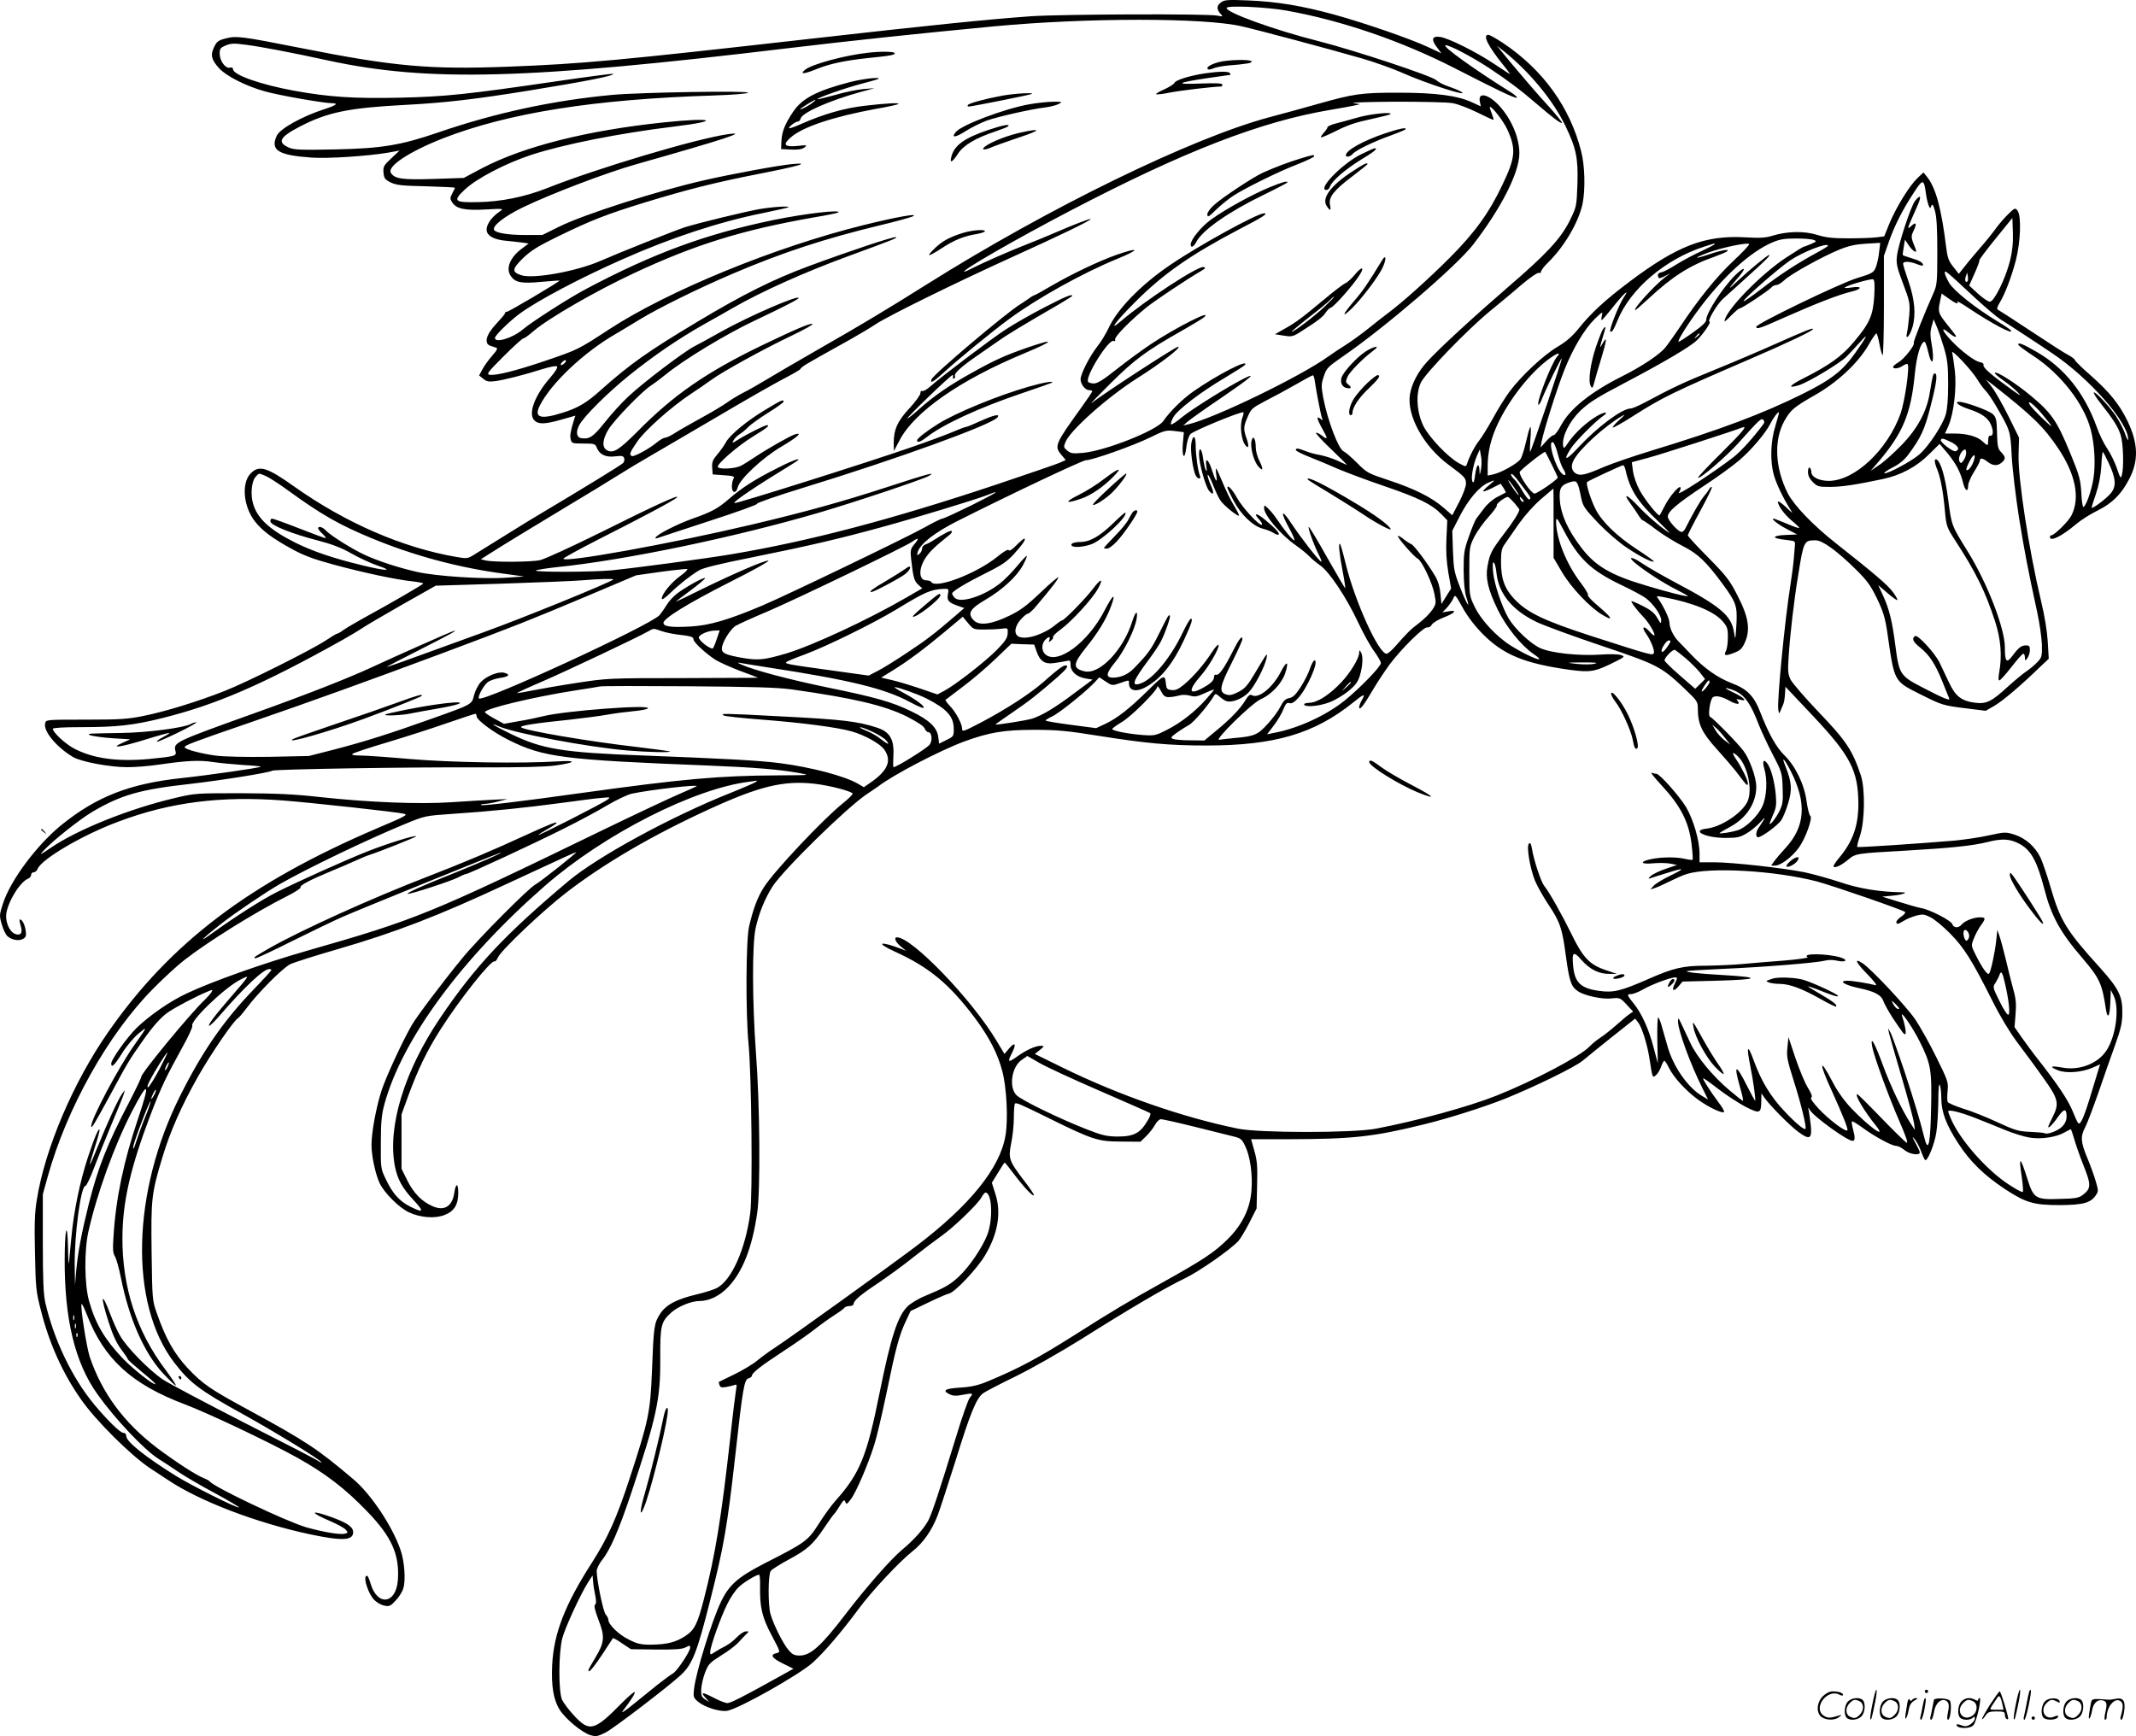 <?xml version="1.0" encoding="UTF-8"?>
<svg xmlns="http://www.w3.org/2000/svg" version="1.0" viewBox="0 0 1280.263 1040.604" preserveAspectRatio="xMidYMid meet">
  <g transform="translate(-0.333,1040.864) scale(0.1,-0.1)" fill="#000000" stroke="none">
    <path d="M7323 10395 c-28 -19 -29 -42 -5 -68 17 -19 16 -19 -18 -12 -55 12 -937 9 -1120 -4 -254 -18 -615 -55 -1330 -136 -1131 -128 -1354 -149 -1799 -166 -475 -18 -687 1 -1246 112 -354 70 -385 74 -450 57 -43 -11 -53 -19 -68 -51 -24 -48 -17 -76 30 -128 43 -47 162 -107 274 -138 84 -24 354 -71 402 -71 41 0 25 -13 -43 -35 -135 -43 -269 -118 -288 -160 -40 -87 9 -117 209 -131 99 -7 335 9 455 29 l72 13 -50 -47 c-45 -42 -49 -50 -46 -85 3 -34 8 -41 43 -59 34 -16 66 -20 213 -23 94 -3 172 -6 172 -9 0 -2 -7 -18 -16 -34 -14 -27 -14 -33 0 -54 25 -38 76 -49 200 -42 107 6 110 5 86 -11 -58 -39 -90 -92 -77 -126 11 -27 53 -46 118 -51 35 -4 79 -8 98 -11 l33 -5 -40 -30 c-72 -53 -99 -120 -67 -165 27 -39 63 -46 181 -35 60 5 110 9 111 8 4 -5 -304 -187 -315 -187 -7 0 -12 -4 -12 -9 0 -5 -23 -32 -50 -61 -64 -67 -79 -122 -35 -135 8 -3 22 -7 31 -10 12 -4 8 -14 -23 -49 -21 -24 -48 -61 -58 -81 l-20 -37 25 -20 c20 -16 33 -19 71 -14 55 7 172 37 283 72 47 15 83 21 88 16 6 -6 -11 -32 -40 -66 -96 -110 -136 -221 -94 -259 25 -23 65 -21 162 7 l82 23 -7 -21 c-22 -71 -27 -98 -21 -121 6 -24 10 -25 76 -25 66 0 71 -2 80 -24 15 -41 54 -60 109 -53 39 5 51 3 55 -10 4 -8 1 -21 -5 -29 -9 -11 -221 -141 -513 -315 -53 -31 -187 -115 -371 -229 -49 -31 -50 -31 -115 -20 -322 55 -663 203 -970 420 -167 119 -214 133 -265 80 -56 -59 -43 -200 28 -289 43 -54 103 -99 216 -161 74 -41 130 -62 255 -96 181 -49 374 -90 471 -100 36 -4 65 -10 65 -13 0 -6 -189 -115 -364 -211 -45 -25 -96 -55 -113 -67 -17 -13 -35 -23 -40 -23 -4 0 -35 -19 -68 -41 -87 -57 -470 -249 -605 -302 -165 -65 -355 -123 -483 -149 -98 -20 -142 -23 -350 -23 -238 0 -238 0 -243 -22 -12 -47 69 -144 167 -202 49 -29 222 -61 326 -61 48 0 135 7 193 16 166 24 240 27 319 15 41 -6 123 -14 183 -18 59 -3 106 -8 104 -10 -7 -7 -305 -50 -471 -68 -312 -33 -509 -110 -718 -277 -150 -120 -311 -335 -356 -476 -22 -67 -22 -73 -7 -124 8 -30 24 -62 33 -70 26 -24 68 -31 93 -18 19 10 22 18 17 52 -3 23 -13 48 -21 57 -18 18 -20 9 -7 -36 11 -38 -3 -55 -36 -42 -29 11 -53 59 -53 106 0 68 80 205 132 225 10 4 18 14 18 23 0 8 7 15 15 15 9 0 19 9 23 19 22 59 272 206 486 285 311 117 616 155 992 126 165 -13 680 -69 718 -79 27 -6 10 -15 -155 -85 -768 -328 -1243 -686 -1618 -1225 -209 -300 -379 -700 -427 -1004 -13 -77 -15 -150 -11 -321 4 -206 6 -229 36 -344 50 -197 129 -373 238 -529 89 -129 301 -339 417 -416 27 -17 74 -49 105 -69 191 -128 532 -258 851 -326 194 -41 260 -38 260 12 0 32 -35 56 -128 90 -130 47 -137 31 -10 -23 42 -18 84 -41 93 -51 15 -17 15 -19 -3 -24 -27 -9 -131 9 -234 38 -119 35 -555 242 -578 275 -3 4 -19 13 -37 20 -47 19 -165 96 -275 178 -201 152 -333 330 -407 549 -19 59 -56 294 -49 316 2 5 16 -23 32 -64 103 -266 268 -417 589 -538 136 -51 511 -229 672 -319 170 -95 287 -185 419 -322 147 -152 195 -259 184 -412 -11 -145 -124 -158 -164 -19 -12 39 -19 51 -27 43 -16 -16 17 -112 51 -144 15 -15 42 -30 60 -33 28 -6 37 -2 66 30 19 19 40 52 46 72 16 47 8 162 -15 229 -48 143 -179 339 -284 427 -216 183 -283 227 -626 414 -233 126 -276 156 -367 252 -81 87 -132 178 -184 327 -28 79 -28 84 -32 367 -4 320 -1 352 64 567 47 157 115 311 215 488 76 134 210 330 238 348 6 3 29 30 50 58 68 92 219 244 264 266 23 11 152 52 287 91 344 100 601 199 1010 390 347 161 409 190 416 190 10 0 -216 -179 -242 -192 -38 -18 -348 -330 -440 -443 -114 -139 -272 -348 -302 -400 -56 -97 -154 -309 -181 -391 -33 -101 -61 -253 -61 -328 0 -67 24 -178 50 -232 29 -58 116 -145 174 -172 68 -32 154 -39 212 -17 59 22 84 62 84 133 0 62 -15 61 -24 -1 -12 -80 -60 -109 -129 -79 -66 29 -113 77 -152 154 l-35 71 0 163 0 163 43 118 c58 157 111 266 192 393 116 182 304 418 323 406 4 -2 13 8 20 24 19 43 270 281 408 387 226 175 519 346 860 502 299 137 443 172 627 152 91 -10 221 -44 231 -59 2 -4 -23 -30 -57 -57 -116 -92 -413 -407 -474 -503 -39 -60 -66 -133 -90 -237 -19 -84 -21 -521 -3 -705 18 -184 25 -904 10 -1013 -29 -219 -113 -405 -202 -450 -18 -9 -71 -26 -118 -37 -123 -29 -186 -63 -221 -118 -35 -55 -38 -75 -48 -342 -10 -246 -20 -295 -131 -635 -81 -248 -133 -363 -230 -515 -160 -249 -227 -421 -237 -610 -6 -127 7 -209 45 -270 34 -54 133 -137 184 -152 33 -10 43 -8 90 15 47 23 376 275 452 345 70 66 97 134 177 452 81 319 102 442 149 860 46 414 54 460 81 467 10 3 19 10 19 15 0 17 55 60 185 145 72 47 158 107 192 134 34 27 87 65 117 84 30 19 57 39 61 45 3 5 17 10 31 10 13 0 24 6 24 13 0 20 44 57 150 127 52 35 146 103 207 152 62 49 138 106 169 128 73 51 219 192 239 230 9 16 20 30 25 30 40 0 46 -161 11 -253 -30 -77 -108 -192 -169 -249 -53 -50 -85 -68 -203 -117 -42 -17 -89 -46 -107 -64 -60 -61 -100 -187 -168 -524 -75 -373 -117 -476 -261 -638 -25 -27 -71 -91 -102 -140 -65 -102 -78 -112 -328 -239 -157 -81 -210 -128 -258 -228 -55 -114 -151 -425 -162 -524 -5 -47 -4 -52 26 -77 40 -33 132 -61 174 -53 71 13 431 216 511 288 67 60 176 187 276 323 80 108 244 283 325 347 62 49 115 125 149 215 14 37 62 185 107 327 89 288 125 375 166 404 16 11 102 56 193 100 94 46 263 142 395 224 290 183 505 309 620 364 86 41 276 174 322 225 11 13 41 62 65 109 l43 85 3 136 c3 114 1 148 -16 208 l-20 71 231 0 c375 1 500 14 797 87 150 36 367 105 495 156 185 75 417 189 465 228 25 21 105 86 179 145 l135 107 18 -23 c22 -28 55 -131 68 -218 18 -117 18 -117 40 -97 11 10 24 33 30 51 7 19 15 34 19 34 4 0 16 -19 28 -43 28 -57 103 -139 177 -192 63 -45 142 -82 153 -72 3 4 -12 30 -34 59 -48 64 -96 139 -91 143 2 2 44 -28 93 -66 50 -38 123 -85 163 -106 84 -42 91 -39 92 37 l1 45 17 -25 c28 -42 154 -170 205 -207 66 -49 82 -41 74 37 -4 33 -9 73 -12 88 -6 26 -6 26 7 6 24 -40 224 -184 255 -184 16 0 16 22 2 73 -6 22 -8 41 -6 44 3 3 30 -14 61 -36 73 -54 178 -111 204 -111 11 0 34 -11 50 -25 30 -25 92 -35 92 -14 0 6 -12 31 -26 57 -20 36 -21 42 -6 24 11 -12 28 -44 38 -70 9 -26 21 -51 25 -56 13 -15 57 91 68 164 6 36 11 119 12 185 0 76 4 113 9 100 5 -11 9 -47 9 -81 1 -83 29 -157 101 -268 72 -111 154 -191 282 -276 124 -81 171 -95 328 -95 138 1 185 13 215 59 16 23 16 29 0 83 -9 32 -32 95 -51 141 -40 96 -42 128 -12 185 12 23 47 116 79 207 31 91 76 219 100 285 35 99 43 133 43 195 1 98 -22 143 -134 268 -202 223 -238 282 -296 482 -20 69 -47 148 -60 177 -32 66 -89 117 -157 139 -52 16 -57 16 -149 -4 -53 -12 -147 -26 -209 -32 -202 -17 -580 -43 -584 -38 -2 2 5 33 17 68 29 89 31 280 5 360 -50 150 -87 207 -249 376 -85 89 -163 179 -173 200 -15 32 -17 53 -11 138 9 137 32 335 57 486 33 206 35 210 104 210 42 0 127 -62 241 -174 69 -68 89 -96 128 -176 37 -77 48 -115 61 -200 44 -305 37 -292 206 -377 122 -61 131 -63 255 -79 l129 -16 54 31 c50 30 157 120 274 234 l50 47 -6 103 c-4 63 -19 157 -41 247 -72 303 -138 732 -134 874 l3 101 -63 128 c-35 70 -79 148 -99 174 l-36 47 44 -34 c233 -183 302 -250 388 -378 105 -156 133 -298 80 -403 -17 -35 -103 -119 -120 -119 -5 0 -9 -4 -9 -10 0 -31 71 4 156 76 28 24 86 61 131 83 86 43 139 95 186 184 60 112 57 216 -8 352 -49 101 -107 172 -217 270 -54 47 -98 90 -98 95 0 5 -17 18 -37 29 -21 10 -123 76 -227 145 -104 69 -194 127 -199 129 -7 2 -2 17 10 38 33 53 72 155 99 258 28 110 34 264 10 297 -14 18 -16 18 -56 -21 -23 -22 -55 -60 -72 -83 -17 -24 -62 -81 -102 -126 -39 -45 -82 -97 -96 -116 l-26 -33 -33 42 c-28 35 -35 54 -43 119 -28 229 -62 355 -114 420 l-22 27 -37 -35 c-48 -46 -127 -175 -167 -271 l-31 -77 -45 -6 c-25 -3 -100 -6 -167 -6 -97 0 -137 4 -191 21 -78 24 -179 22 -269 -6 -39 -12 -75 -14 -160 -9 -241 14 -408 -50 -695 -266 -145 -109 -231 -188 -305 -281 -38 -47 -74 -78 -126 -109 -85 -50 -219 -176 -288 -269 -27 -36 -72 -109 -100 -161 -29 -52 -65 -111 -81 -131 -27 -34 -61 -99 -74 -142 -6 -17 -8 -17 -48 5 -66 36 -179 155 -213 223 -41 84 -47 194 -15 261 29 58 275 313 412 426 56 46 142 117 191 160 50 42 96 74 104 71 7 -3 13 1 13 8 0 7 19 32 43 55 97 95 183 242 206 352 17 85 14 229 -9 315 -67 264 -228 487 -468 648 -41 27 -80 49 -88 49 -36 0 -2 -68 92 -184 27 -33 42 -55 34 -50 -8 5 -54 35 -101 66 -103 68 -260 146 -312 155 -50 8 -58 -14 -21 -62 l27 -36 -79 37 c-104 49 -382 145 -563 195 -194 53 -343 78 -515 85 -121 5 -144 4 -163 -11z m392 -50 c330 -59 688 -182 1005 -344 267 -137 362 -182 374 -178 6 2 -9 16 -34 32 -220 137 -413 276 -393 282 17 6 156 -67 263 -137 113 -75 190 -133 285 -215 94 -81 144 -119 151 -113 2 3 -31 44 -73 91 -43 47 -96 107 -118 133 -22 26 -56 66 -75 88 -20 23 -56 66 -80 96 l-45 55 44 -35 c153 -123 293 -293 366 -444 66 -136 78 -195 73 -353 -5 -132 -5 -133 -46 -217 -54 -108 -138 -199 -372 -400 -207 -179 -417 -372 -484 -447 -55 -60 -92 -133 -102 -196 -19 -127 83 -311 234 -422 96 -71 102 -78 102 -112 0 -17 -18 -66 -41 -110 l-41 -79 -52 45 c-70 62 -177 115 -329 165 -124 41 -130 44 -190 104 -34 34 -70 65 -80 69 -30 11 -96 184 -122 319 -13 72 -13 83 3 131 16 49 23 56 117 121 251 173 676 538 776 666 170 220 279 434 279 550 0 92 -46 202 -118 282 -65 72 -131 88 -119 29 l6 -30 -52 24 c-88 41 -219 58 -442 58 -225 0 -265 -6 -485 -68 -85 -24 -215 -60 -288 -79 -467 -125 -1326 -544 -2057 -1004 -239 -150 -384 -237 -620 -372 -133 -76 -282 -163 -333 -194 -51 -31 -116 -68 -145 -82 -29 -15 -72 -41 -97 -59 -25 -18 -97 -61 -160 -95 -63 -35 -132 -74 -153 -88 -21 -14 -46 -26 -56 -27 -10 0 -32 -13 -49 -27 -46 -39 -140 -90 -152 -83 -16 10 -13 19 31 84 45 68 206 211 324 289 39 25 93 63 121 83 68 50 315 186 483 266 75 36 131 67 124 70 -15 5 -100 -31 -308 -131 -328 -159 -524 -294 -739 -512 -114 -114 -147 -135 -185 -114 -31 16 -27 66 10 126 38 59 196 223 253 261 23 15 64 46 91 68 106 87 362 242 530 321 171 81 265 129 265 136 0 21 -296 -108 -460 -199 -69 -39 -144 -80 -168 -92 -58 -30 -302 -214 -389 -296 -40 -36 -104 -107 -143 -156 -70 -88 -93 -104 -141 -97 -30 4 -36 36 -14 78 27 52 171 195 300 299 148 119 295 219 445 304 63 35 144 81 180 102 174 99 423 211 690 309 267 98 295 109 283 113 -14 5 -283 -85 -523 -174 -213 -79 -393 -169 -665 -332 -299 -179 -406 -255 -580 -410 -84 -76 -138 -108 -228 -136 -135 -43 -175 -30 -138 43 68 134 263 318 453 428 29 17 96 57 148 89 110 67 353 187 555 273 300 128 551 210 890 292 88 21 171 44 185 50 57 25 -96 -2 -292 -51 -533 -132 -1170 -394 -1523 -624 -186 -122 -189 -123 -383 -189 -173 -59 -297 -90 -334 -84 -20 4 -11 16 84 111 59 59 112 107 118 107 6 0 33 19 60 43 91 78 377 243 605 349 368 172 648 258 1074 333 79 13 146 27 149 30 20 19 -196 -6 -388 -45 -406 -84 -719 -199 -1121 -412 -106 -56 -326 -197 -383 -245 -60 -51 -166 -83 -166 -50 0 15 86 99 145 143 106 79 365 216 621 329 291 129 576 223 838 276 83 17 153 33 155 35 10 9 -93 3 -175 -11 -89 -16 -360 -82 -444 -108 -57 -18 -398 -154 -507 -202 -144 -63 -403 -110 -476 -86 -57 19 -55 37 11 102 48 46 88 71 213 132 195 95 290 132 514 201 256 78 416 119 685 172 241 47 320 70 200 59 -84 -8 -359 -59 -522 -96 -283 -64 -721 -204 -873 -279 l-101 -50 -104 0 c-102 0 -174 12 -185 30 -14 23 62 82 171 135 172 83 503 209 684 260 526 149 676 198 545 179 -190 -27 -786 -205 -1082 -323 -131 -52 -278 -82 -415 -84 -143 -3 -152 6 -78 76 72 67 243 156 397 207 196 64 529 130 857 170 288 35 236 56 -62 25 -458 -48 -837 -143 -1088 -274 l-111 -59 -179 -6 c-189 -6 -236 0 -258 37 -23 39 111 127 314 207 392 152 902 233 1613 256 125 4 210 11 214 17 8 13 -648 2 -812 -13 -356 -33 -703 -108 -1041 -224 -227 -78 -341 -97 -619 -103 -203 -4 -246 -3 -278 10 -74 32 -59 63 62 126 167 87 293 113 636 131 232 12 412 33 735 85 351 57 518 90 508 101 -3 2 -159 -18 -348 -46 -527 -77 -658 -91 -932 -97 -273 -6 -424 4 -633 42 -202 37 -365 95 -365 129 0 9 -7 12 -19 9 -26 -7 -61 41 -61 84 0 30 5 36 36 49 31 13 50 14 123 4 87 -11 281 -48 491 -94 600 -130 1196 -114 2760 74 385 46 782 88 1235 131 559 52 1253 52 1480 0 94 -21 521 -135 719 -192 76 -22 182 -60 235 -83 153 -69 433 -158 358 -115 -9 6 -42 19 -71 29 -30 10 -63 27 -74 38 -25 25 -487 178 -702 233 -274 69 -569 177 -554 201 9 15 243 4 359 -17z m996 -555 c30 -5 95 -30 146 -55 50 -25 94 -45 97 -45 4 0 -1 16 -9 37 -8 20 -14 38 -12 40 9 9 82 -84 105 -135 53 -117 49 -167 -30 -332 -78 -165 -165 -286 -315 -436 -131 -131 -286 -270 -374 -335 -25 -19 -78 -60 -116 -91 -39 -31 -99 -75 -134 -97 -35 -22 -82 -53 -104 -69 -162 -118 -688 -373 -840 -407 l-30 -7 30 26 c17 14 108 79 203 143 167 114 216 155 130 112 -95 -48 -313 -184 -370 -231 -32 -27 -62 -47 -66 -43 -4 3 3 23 14 43 27 46 163 150 312 238 62 37 115 71 118 76 23 38 -172 -63 -309 -159 -66 -46 -142 -121 -181 -178 -38 -56 -347 -179 -482 -191 -60 -5 -72 -4 -93 13 -23 19 -24 22 -11 53 29 71 257 273 432 383 138 87 268 187 242 187 -15 0 -444 -279 -519 -338 -11 -8 41 45 115 119 143 142 214 195 425 314 66 38 127 74 135 82 58 53 -170 -62 -320 -162 -52 -35 -144 -102 -203 -149 -79 -63 -116 -86 -137 -86 -16 0 -32 5 -35 10 -19 30 123 257 153 245 9 -3 12 0 9 8 -6 16 92 115 188 193 55 44 249 173 327 218 27 16 30 20 15 24 -34 7 -346 -197 -496 -325 -82 -70 -26 4 93 122 167 166 327 277 618 430 140 72 175 95 148 95 -41 0 -394 -194 -565 -311 -175 -119 -318 -266 -369 -381 -14 -29 -43 -78 -67 -108 -47 -61 -99 -164 -99 -195 0 -29 28 -65 51 -65 10 0 19 -3 19 -7 -1 -5 -30 -48 -66 -98 -157 -218 -163 -231 -119 -283 l26 -31 -38 -17 c-21 -9 -191 -67 -378 -130 -630 -210 -1119 -339 -1590 -418 -155 -26 -566 -81 -715 -96 -113 -11 -467 -12 -455 -1 6 4 62 13 125 20 406 41 1065 178 1570 326 203 59 619 198 659 220 52 29 -6 13 -245 -65 -270 -88 -497 -151 -824 -228 -475 -112 -1120 -229 -1120 -202 0 4 91 54 202 111 279 141 460 238 478 255 25 25 -129 -45 -457 -209 -172 -85 -335 -160 -363 -166 -55 -12 -276 -13 -325 -2 l-30 7 55 35 c60 39 277 171 435 266 170 102 257 155 335 204 41 26 129 79 195 117 66 38 248 145 405 237 157 93 331 192 388 222 56 29 103 56 103 60 1 5 18 18 38 30 35 21 67 39 266 150 50 28 115 67 145 87 75 50 475 247 814 401 285 129 476 221 476 230 0 6 -100 -32 -210 -80 -47 -20 -123 -52 -170 -70 -94 -36 -262 -110 -327 -143 -23 -12 -45 -22 -49 -22 -31 0 311 197 639 368 680 355 1137 532 1554 602 65 11 132 23 148 27 l30 7 -40 7 c-22 3 91 7 251 8 160 0 316 -3 345 -9z m2835 -535 c3 -27 11 -61 16 -75 9 -23 11 -23 17 -6 6 15 11 9 22 -30 10 -35 14 -105 14 -245 0 -180 -2 -200 -22 -245 -55 -122 -124 -297 -119 -301 10 -10 -57 -95 -90 -115 -19 -11 -34 -24 -34 -29 0 -14 34 -10 58 7 13 9 26 13 29 10 14 -14 -17 -224 -42 -296 -78 -218 -273 -401 -428 -404 -61 0 -107 23 -107 54 0 10 -4 22 -10 25 -6 4 -10 -7 -10 -25 0 -22 9 -41 29 -61 27 -27 35 -29 101 -29 69 0 153 12 318 47 106 22 204 74 278 149 l63 62 47 -56 c51 -62 78 -113 94 -179 12 -48 30 -57 30 -15 0 15 16 52 35 82 19 30 35 60 35 67 0 19 18 16 47 -7 31 -24 60 -26 85 -3 24 21 23 32 -4 61 -20 20 -23 36 -25 115 -2 80 -5 93 -25 113 -23 22 -166 74 -203 74 -32 0 2 -25 60 -44 74 -24 114 -52 131 -92 17 -39 15 -70 -4 -67 -7 2 -12 -9 -12 -27 0 -36 -2 -37 -35 -6 -31 29 -94 46 -169 46 l-55 0 20 44 c33 75 51 232 39 334 -6 48 -13 96 -16 107 -7 27 120 -108 153 -164 14 -24 36 -53 48 -65 12 -12 40 -53 62 -91 87 -150 86 -148 94 -300 4 -77 24 -241 43 -365 35 -215 53 -309 110 -572 14 -64 26 -150 28 -192 1 -72 0 -78 -28 -107 -16 -17 -45 -41 -64 -54 -19 -12 -71 -55 -115 -95 -95 -87 -126 -102 -192 -94 -84 11 -119 38 -159 124 -20 41 -45 94 -56 118 -28 56 -130 168 -146 158 -22 -13 -13 -35 29 -68 56 -45 91 -97 134 -204 20 -49 38 -95 41 -101 9 -18 -32 -2 -160 65 -134 69 -140 80 -162 248 -19 149 -37 222 -74 302 l-29 63 55 -47 c30 -26 57 -45 59 -42 3 3 -8 23 -25 46 -30 42 -108 109 -340 292 -138 108 -253 228 -291 301 -76 150 -85 316 -22 432 38 68 56 84 184 157 136 77 261 194 323 303 21 37 42 67 46 67 3 0 12 -28 18 -62 6 -34 15 -65 19 -69 4 -5 8 128 8 294 l0 302 28 80 c35 101 85 198 150 297 55 85 61 85 73 3z m505 -409 c-27 -107 -95 -246 -121 -246 -10 0 -42 22 -71 48 l-53 49 32 72 c18 39 31 75 29 79 -1 5 43 63 98 131 l100 123 3 -87 c2 -63 -3 -111 -17 -169z m-1176 124 c18 -7 16 -10 -17 -24 -21 -9 -40 -16 -43 -16 -4 0 -52 -30 -107 -66 -155 -102 -368 -323 -368 -381 0 -4 18 12 40 35 23 23 45 42 51 42 13 0 174 107 190 126 6 8 20 14 29 14 10 0 31 13 47 28 36 36 228 142 330 184 59 24 98 32 162 36 l84 5 -7 -57 c-3 -32 -13 -73 -20 -91 -13 -31 -22 -36 -114 -64 -103 -32 -602 -273 -602 -291 0 -18 20 -11 179 60 190 84 318 133 389 150 65 15 71 35 7 26 -25 -4 -45 -5 -45 -2 0 10 160 57 171 50 8 -5 10 -35 6 -101 -7 -115 -28 -163 -123 -275 -70 -84 -145 -138 -297 -215 -90 -45 -105 -66 -30 -43 56 18 241 129 283 170 19 19 57 60 84 90 52 59 40 33 -30 -66 -76 -108 -144 -161 -315 -246 -241 -120 -504 -218 -902 -339 -108 -33 -237 -77 -287 -98 -108 -47 -142 -56 -169 -42 -28 16 -34 45 -16 80 34 67 183 203 290 266 22 13 18 7 -15 -23 -25 -22 -43 -43 -40 -46 3 -3 60 29 127 72 170 108 233 139 692 337 228 98 381 171 381 181 0 9 -38 -6 -223 -88 -98 -44 -265 -115 -371 -158 -180 -73 -248 -105 -416 -195 -36 -19 -73 -35 -83 -35 -51 0 -200 -111 -314 -234 -75 -81 -94 -83 -44 -5 28 43 143 159 190 192 42 28 15 30 -32 3 -63 -37 -132 -100 -170 -155 -30 -44 -32 -45 -35 -20 -6 53 38 141 102 204 51 49 97 79 261 165 234 123 398 219 438 258 36 34 90 112 77 112 -17 0 44 104 80 137 19 17 85 76 145 131 109 98 143 132 132 132 -10 0 -119 -90 -187 -154 -65 -62 -64 -56 4 22 51 59 37 67 -20 11 -74 -73 -174 -226 -174 -268 0 -13 -26 -38 -79 -75 -43 -31 -82 -56 -86 -56 -11 0 41 86 106 175 150 207 322 365 459 422 43 18 74 22 140 22 47 0 94 -4 105 -9z m-595 -25 c0 -3 -35 -21 -77 -41 -43 -19 -110 -55 -149 -79 -39 -25 -80 -46 -90 -48 -21 -3 -28 -12 -21 -30 3 -9 13 -7 38 6 l34 18 -30 -23 c-63 -47 -200 -198 -180 -198 3 0 40 32 83 72 139 129 245 197 392 248 36 13 69 27 75 32 18 16 -32 8 -105 -17 -95 -32 -102 -26 -10 9 81 30 237 63 247 52 4 -4 -39 -50 -95 -102 -99 -93 -208 -227 -322 -399 -30 -44 -67 -97 -84 -118 -34 -43 -142 -115 -266 -177 -183 -92 -307 -192 -359 -289 -18 -34 -38 -61 -46 -61 -7 0 -28 -17 -45 -37 l-33 -37 7 39 c13 65 94 323 137 429 51 128 120 243 181 303 46 44 49 46 43 21 -4 -16 -5 -28 -1 -28 3 0 33 35 67 78 64 81 106 119 64 57 -28 -42 -89 -195 -80 -203 8 -9 20 8 43 65 76 189 287 369 522 444 66 21 60 20 60 14z m680 -10 c0 -2 -30 -21 -67 -41 -118 -64 -225 -134 -331 -216 -57 -44 -106 -78 -108 -75 -8 7 205 194 278 244 75 51 228 111 228 88z m889 -319 c58 -53 123 -108 145 -122 47 -29 235 -152 310 -203 221 -148 456 -415 455 -516 0 -11 -9 5 -19 35 -11 30 -36 78 -55 106 -42 61 -124 148 -132 140 -3 -3 14 -31 38 -61 82 -104 109 -147 124 -198 15 -52 19 -191 6 -237 -6 -22 -10 -17 -29 40 -12 36 -38 89 -58 119 -20 29 -49 88 -64 132 -74 203 -193 352 -359 448 -85 49 -111 59 -111 44 0 -5 41 -35 91 -68 166 -109 304 -288 344 -443 23 -90 29 -206 16 -291 -11 -72 -46 -171 -61 -171 -4 0 -10 39 -12 88 -5 78 -12 103 -66 234 -79 193 -113 242 -236 344 -96 80 -216 155 -216 136 0 -5 24 -25 53 -45 29 -20 66 -51 82 -68 27 -28 23 -27 -30 11 -126 91 -175 133 -173 149 2 10 -6 17 -22 19 -31 5 -113 67 -174 132 -52 56 -62 85 -15 46 17 -14 35 -26 41 -26 11 0 9 3 -53 80 -47 59 -51 71 -38 130 l10 49 41 -29 c42 -31 65 -39 52 -19 -4 6 27 -11 67 -38 140 -94 274 -165 255 -135 -3 5 -38 29 -78 53 -133 80 -265 185 -292 232 -14 24 -26 51 -26 60 0 18 -1 20 189 -157z m-53 106 c-12 -11 -18 7 -10 30 l8 23 4 -23 c2 -13 1 -26 -2 -30z m-140 -401 c20 -69 24 -105 24 -215 0 -90 -5 -149 -15 -184 -19 -62 -100 -186 -155 -235 -42 -39 -194 -121 -212 -115 -6 2 16 17 48 34 40 20 70 44 94 76 77 103 100 153 135 293 36 139 43 195 25 195 -10 0 -12 -6 -30 -115 -18 -114 -76 -220 -173 -318 -45 -46 -104 -99 -132 -117 l-50 -34 51 59 c143 169 191 284 214 520 11 113 36 195 59 195 4 0 13 -25 20 -55 24 -108 42 -67 21 48 -8 41 -8 68 1 99 l12 43 19 -45 c11 -25 30 -83 44 -129z m-1466 85 c0 -2 -8 -10 -17 -17 -16 -13 -17 -12 -4 4 13 16 21 21 21 13z m-853 -134 c-33 -36 -126 -276 -113 -289 3 -4 14 13 23 38 24 60 111 239 117 239 6 0 -181 -551 -189 -559 -3 -2 -2 31 1 75 4 43 4 76 -1 72 -4 -3 -15 -43 -25 -87 -10 -45 -25 -92 -33 -104 -17 -26 -116 -82 -164 -92 l-33 -7 0 54 c0 87 19 167 60 255 70 149 197 310 310 392 47 34 72 41 47 13z m-5947 -37 c-7 -8 -17 -15 -22 -15 -6 0 -5 7 2 15 7 8 17 15 22 15 6 0 5 -7 -2 -15z m4494 -112 c10 -67 36 -202 43 -220 6 -16 5 -16 -10 -4 -26 21 -21 -2 14 -64 33 -59 32 -66 -8 -35 -15 11 -29 17 -32 14 -3 -3 39 -49 94 -101 55 -53 96 -93 90 -91 -5 2 -31 14 -57 26 -26 12 -72 27 -102 33 -31 5 -72 17 -91 25 -40 16 -55 18 -55 5 0 -5 37 -24 83 -42 45 -18 123 -50 172 -72 50 -21 174 -68 278 -103 204 -70 281 -108 338 -166 l37 -38 -5 -107 c-4 -76 0 -137 11 -205 l17 -97 -29 -46 -29 -47 -6 61 c-3 39 -14 76 -30 104 -47 79 -128 188 -145 194 -9 4 -30 17 -46 30 -16 13 -31 22 -34 19 -6 -7 95 -124 119 -136 25 -14 87 -144 100 -212 11 -55 10 -60 -13 -95 -14 -21 -49 -56 -78 -78 -53 -40 -70 -57 -144 -141 -21 -24 -44 -44 -52 -44 -47 0 -188 309 -245 539 -15 62 -30 116 -34 119 -11 11 -4 -61 15 -159 11 -57 18 -104 16 -106 -1 -2 -49 80 -107 182 -57 102 -107 185 -111 185 -9 0 33 -116 63 -173 11 -22 16 -37 11 -35 -14 5 -123 145 -177 227 -61 93 -71 77 -16 -24 23 -41 37 -75 32 -75 -10 0 -61 62 -104 126 -15 23 -39 52 -52 64 -24 23 -25 23 -25 3 0 -43 102 -162 190 -223 30 -21 66 -50 80 -65 14 -15 44 -40 67 -56 55 -39 156 -190 228 -344 31 -66 74 -143 96 -172 21 -29 39 -60 39 -69 0 -21 -126 -151 -219 -226 -111 -89 -281 -167 -425 -193 l-38 -8 41 54 c23 30 48 73 57 97 14 34 21 41 36 36 13 -4 28 4 51 29 55 58 129 227 99 227 -6 0 -18 -22 -27 -49 -9 -28 -34 -77 -56 -111 -30 -46 -46 -62 -69 -66 -23 -5 -35 -17 -52 -51 -12 -24 -46 -71 -76 -103 -59 -66 -81 -75 -197 -85 -38 -4 -80 -8 -93 -11 -38 -8 194 220 249 244 61 26 125 94 145 154 24 73 11 80 -24 13 -48 -96 -134 -166 -174 -144 -13 7 -21 1 -39 -28 -30 -51 -89 -113 -176 -184 l-71 -59 -84 1 c-46 0 -92 4 -103 8 -17 7 -15 11 21 37 22 16 56 37 75 48 28 15 118 121 150 176 7 12 11 11 31 -6 13 -12 31 -24 42 -28 31 -11 95 13 132 51 37 37 98 154 109 208 7 37 3 31 -69 -90 -45 -76 -61 -94 -100 -114 -38 -19 -53 -22 -74 -15 -44 15 -38 47 33 188 36 71 65 136 65 143 0 27 -21 1 -56 -69 -51 -102 -85 -150 -101 -144 -8 3 -13 -2 -13 -13 0 -22 -22 -42 -77 -71 -76 -39 -77 -7 -1 80 47 53 111 165 105 182 -2 7 -20 -12 -40 -43 -46 -72 -111 -147 -166 -193 -34 -28 -51 -36 -75 -34 -26 3 -31 8 -34 33 -6 63 -10 62 -105 -32 -114 -112 -185 -168 -258 -203 l-56 -26 -152 20 c-83 11 -151 22 -151 26 0 3 18 14 39 24 39 17 199 145 255 204 l28 31 39 -26 c38 -25 39 -25 85 -9 58 20 54 20 54 -2 0 -42 40 -53 93 -26 94 49 167 137 238 289 44 96 54 125 40 125 -5 0 -26 -35 -46 -77 -73 -155 -180 -285 -255 -311 -60 -21 -48 13 49 143 29 39 62 88 73 110 26 51 59 147 53 153 -7 8 -8 6 -65 -108 -47 -95 -67 -122 -150 -207 -34 -35 -73 -53 -117 -56 -55 -3 -54 22 3 91 55 66 120 198 130 263 8 53 -7 44 -26 -16 -54 -173 -197 -323 -288 -300 -70 17 -68 44 8 139 74 91 123 172 150 244 35 92 16 82 -36 -18 -99 -193 -283 -329 -356 -263 -22 20 -23 61 -1 85 21 23 34 23 26 1 -6 -16 -5 -16 10 -4 9 7 15 17 12 21 -3 5 17 25 45 45 68 50 191 184 224 245 36 65 19 64 -31 -2 -44 -58 -171 -188 -184 -188 -4 0 -20 -11 -36 -24 -67 -57 -173 -93 -220 -75 -34 13 -31 60 8 104 17 19 36 35 43 35 6 0 30 21 51 47 91 107 136 166 131 171 -3 2 -52 -39 -108 -93 -82 -78 -120 -106 -187 -138 -105 -51 -178 -60 -210 -28 -41 41 -26 69 66 123 103 60 191 141 227 208 15 28 26 53 23 56 -2 3 -28 -25 -58 -61 -29 -36 -76 -83 -104 -105 -98 -76 -235 -119 -269 -85 -9 9 -16 21 -16 26 0 13 79 61 207 125 89 44 123 67 163 111 53 58 76 93 62 93 -4 0 -25 -18 -47 -40 -24 -25 -41 -36 -46 -29 -4 7 -30 -8 -70 -41 -124 -100 -368 -193 -394 -150 -3 6 -17 10 -30 10 -44 0 -48 66 -6 132 26 40 56 69 141 137 14 10 22 22 18 26 -6 7 -41 -11 -123 -63 -11 -7 -28 -15 -37 -18 -10 -4 -18 -14 -18 -24 0 -10 -7 -24 -16 -31 -15 -12 -16 -11 -10 11 14 48 101 116 233 183 307 155 754 367 775 367 39 0 286 88 384 136 87 43 97 45 148 39 l55 -7 -6 -68 c-7 -85 12 -104 21 -21 4 35 14 66 25 78 19 20 308 139 317 130 2 -2 0 -16 -6 -31 -18 -48 -7 -140 21 -170 17 -19 19 2 4 44 -20 56 -19 72 7 131 20 47 27 53 107 95 47 24 129 68 181 98 52 30 98 55 102 55 4 1 10 -16 12 -36z m4358 -195 c74 -89 75 -96 4 -28 -37 36 -72 73 -77 83 -20 36 27 0 73 -55z m-1597 -71 c-30 -94 -33 -215 -9 -298 16 -54 55 -135 95 -199 22 -34 22 -34 -24 10 -26 24 -47 38 -47 31 0 -25 40 -78 86 -116 25 -20 43 -39 41 -41 -2 -3 -36 9 -75 26 -39 16 -74 30 -78 30 -18 0 26 -35 80 -63 l61 -32 -67 -3 c-79 -3 -89 -18 -20 -27 26 -3 54 -7 62 -9 9 -1 14 -10 12 -21 -1 -11 -4 -49 -7 -85 -3 -36 -12 -105 -20 -155 -34 -216 -81 -694 -73 -750 4 -26 5 -27 12 -10 4 11 12 29 17 40 5 11 10 39 11 63 l3 44 167 -177 c223 -237 269 -327 270 -525 0 -131 -33 -225 -115 -323 -22 -26 -37 -50 -34 -53 10 -10 46 7 87 41 46 38 46 38 350 55 273 16 396 29 485 51 90 23 138 20 197 -13 66 -37 102 -105 144 -266 42 -164 95 -261 230 -418 101 -118 117 -153 139 -301 10 -68 24 -50 27 35 l3 77 18 -37 c35 -75 12 -244 -46 -329 -51 -76 -159 -118 -260 -100 -73 13 -84 7 -31 -15 50 -21 142 -14 208 14 l47 21 -7 -22 c-4 -12 -24 -80 -46 -151 -42 -141 -65 -193 -78 -180 -5 5 -18 33 -29 61 -29 75 -93 171 -229 343 -15 19 -49 66 -76 103 l-48 69 6 76 c5 61 3 92 -14 152 -11 41 -32 122 -45 180 -14 58 -31 121 -38 140 l-12 35 -7 -65 c-7 -70 -33 -188 -43 -198 -9 -9 -39 32 -76 105 -32 63 -32 63 -15 106 9 24 28 59 41 77 32 44 31 50 -5 50 -37 0 -90 -21 -109 -43 -18 -23 -48 -21 -56 2 -6 21 -131 86 -185 96 -19 3 -80 21 -135 38 l-100 31 62 6 c57 5 99 20 57 20 -133 2 -258 22 -369 60 -66 22 -163 49 -215 60 -129 26 -435 60 -542 60 l-88 0 0 51 c0 79 -37 206 -81 280 -39 65 -158 199 -177 199 -6 0 -19 3 -29 7 -10 4 16 -29 57 -73 116 -125 166 -221 182 -354 6 -50 9 -93 6 -95 -2 -2 -21 0 -43 5 -54 13 -143 12 -205 -1 -72 -15 -64 -33 13 -25 34 3 80 2 102 -2 l40 -8 -67 -23 c-37 -12 -78 -32 -90 -43 -14 -12 -17 -18 -7 -15 8 3 52 17 98 31 113 36 120 32 26 -14 -44 -21 -89 -48 -100 -61 l-20 -22 25 8 c14 4 54 22 90 40 36 18 81 38 101 44 137 44 528 22 783 -44 94 -25 516 -171 528 -183 4 -4 -6 -16 -22 -27 -17 -11 -30 -26 -30 -32 0 -17 7 -16 44 6 17 11 50 24 74 31 38 10 49 9 85 -9 23 -11 77 -55 119 -98 84 -85 132 -162 255 -407 46 -92 103 -186 147 -245 40 -53 110 -147 154 -210 94 -130 100 -156 57 -241 -14 -27 -25 -52 -25 -56 0 -13 32 20 61 63 34 48 49 48 49 -1 0 -23 -9 -42 -26 -60 -26 -26 -90 -50 -105 -40 -5 3 -44 6 -86 8 -70 3 -90 8 -198 58 -66 31 -159 68 -207 82 -47 15 -88 33 -91 40 -3 8 -3 38 0 68 5 50 1 60 -67 198 -39 80 -96 181 -125 225 -52 78 -263 303 -318 340 -54 35 -40 4 29 -66 41 -42 61 -69 49 -66 -39 11 -139 27 -168 27 -57 0 -20 -25 63 -43 101 -21 140 -42 153 -82 6 -16 30 -59 53 -95 66 -99 71 -105 78 -99 6 6 -4 62 -19 104 -18 52 60 -60 105 -150 67 -134 73 -170 68 -398 -4 -209 -16 -269 -38 -187 -33 130 -59 214 -120 402 -38 113 -76 219 -84 235 l-16 28 6 -30 c4 -16 38 -136 76 -265 38 -129 71 -253 74 -275 l5 -40 -26 40 c-49 75 -118 219 -166 349 -50 137 -77 182 -64 111 10 -57 98 -299 165 -452 41 -95 52 -130 40 -123 -9 5 -78 72 -153 150 -74 77 -138 140 -141 140 -19 0 38 -98 113 -191 66 -83 -43 -5 -150 107 -43 46 -82 100 -114 162 -79 151 -80 109 0 -63 62 -137 98 -226 91 -232 -11 -11 -114 67 -172 130 -36 39 -52 62 -44 67 8 5 1 24 -22 61 -18 30 -51 110 -74 178 l-41 123 -6 -61 c-6 -54 -2 -76 38 -202 44 -138 78 -279 70 -287 -8 -8 -63 38 -127 107 -82 86 -139 181 -183 303 -38 103 -45 88 -20 -37 16 -78 34 -205 28 -205 -1 0 -23 40 -48 89 -68 136 -82 133 -42 -8 13 -44 21 -81 17 -81 -3 0 -39 28 -79 62 -101 85 -196 200 -235 283 -18 39 -42 90 -54 115 -18 38 -21 41 -21 19 -2 -51 74 -259 146 -402 l34 -69 -32 19 c-88 50 -178 179 -212 304 -9 30 -23 80 -32 112 -8 31 -19 57 -23 57 -4 0 -6 -62 -5 -137 l3 -138 -25 94 c-29 112 -72 206 -120 265 -41 50 -42 56 -14 56 12 0 45 13 73 29 52 30 163 71 191 71 13 0 13 -4 -2 -35 -22 -45 -11 -55 21 -19 l24 29 200 5 c268 7 279 21 27 35 -124 7 -207 16 -201 22 2 3 98 9 213 14 241 10 562 36 613 49 21 6 51 6 75 0 53 -12 69 5 19 20 -84 24 -235 25 -196 1 7 -4 -57 -13 -140 -20 -84 -6 -198 -16 -253 -21 -55 -5 -152 -9 -215 -10 -138 0 -195 -13 -345 -79 -164 -72 -211 -84 -296 -72 -110 15 -146 49 -156 145 -9 89 0 97 49 41 50 -57 106 -85 168 -84 l45 0 -68 23 c-95 32 -136 74 -204 215 -58 118 -131 248 -164 290 -20 25 -63 156 -74 225 -5 28 -9 36 -18 27 -15 -15 6 -145 37 -222 14 -33 50 -97 80 -142 71 -106 83 -142 106 -316 20 -146 31 -178 73 -205 39 -26 147 -49 201 -42 48 5 51 4 89 -37 l39 -42 -22 -15 c-12 -8 -48 -38 -80 -67 -32 -28 -76 -63 -97 -76 -21 -14 -49 -37 -63 -52 -52 -56 -334 -205 -555 -293 -171 -68 -479 -152 -725 -199 -140 -26 -694 -26 -825 0 -330 67 -716 201 -1054 367 l-165 81 30 24 c28 23 28 24 6 25 -32 0 -87 -25 -143 -65 -54 -39 -59 -34 -28 26 26 52 15 64 -20 22 l-27 -32 -48 80 c-148 247 -506 619 -596 619 -21 0 -9 -29 23 -55 l32 -26 -30 12 c-129 49 -157 38 -39 -16 207 -94 327 -194 480 -397 86 -116 137 -213 165 -320 26 -97 36 -290 19 -387 -33 -195 -214 -418 -535 -662 -170 -128 -765 -556 -843 -606 -31 -20 -81 -56 -110 -80 -28 -23 -92 -61 -140 -84 -48 -23 -88 -43 -90 -44 -1 -1 1 -10 4 -19 5 -14 14 -16 41 -11 19 3 41 9 50 12 12 5 14 0 9 -23 -3 -16 -20 -150 -36 -299 -53 -475 -89 -695 -157 -960 -39 -152 -57 -187 -112 -223 -57 -38 -113 -51 -207 -52 -59 0 -81 5 -132 31 -61 30 -122 90 -122 118 0 8 -7 22 -16 32 -15 17 -53 201 -54 260 0 15 14 43 31 65 49 60 101 180 173 394 154 460 178 570 177 808 -1 208 4 227 67 284 39 35 119 68 167 68 60 0 123 31 174 85 86 91 143 235 173 443 20 131 16 653 -7 952 -23 317 -24 658 -2 757 21 93 55 175 101 248 66 102 449 477 566 554 30 20 60 40 65 44 86 68 368 215 515 270 152 56 242 71 425 71 135 0 196 -6 390 -37 278 -44 416 -57 640 -57 407 0 645 70 878 257 68 55 77 57 52 13 -8 -14 -14 -31 -15 -39 0 -26 27 8 79 97 28 48 75 119 103 157 71 95 205 227 226 223 9 -2 22 5 27 16 6 11 38 31 73 44 68 26 83 47 26 36 l-35 -6 27 28 c14 16 32 41 38 55 11 26 12 25 56 -54 29 -53 71 -108 120 -158 124 -125 250 -177 519 -215 128 -17 154 -13 275 48 58 29 60 31 36 40 -14 5 -67 7 -120 3 -133 -9 -299 9 -365 39 -59 27 -151 114 -190 179 -40 70 -85 204 -92 275 -4 43 -3 63 4 59 6 -4 13 -32 16 -63 13 -124 94 -223 241 -294 45 -21 218 -85 385 -141 338 -114 360 -125 499 -256 79 -76 82 -79 82 -124 0 -91 25 -143 113 -240 45 -50 96 -109 114 -132 67 -89 72 -94 73 -74 0 19 -36 93 -69 142 -30 44 -26 53 9 20 60 -57 90 -207 56 -274 -36 -70 -157 -149 -242 -159 -99 -11 -10 -56 112 -56 70 0 87 4 126 27 26 15 63 46 84 69 36 41 31 27 -13 -37 -16 -23 -17 -55 -2 -55 22 0 122 74 140 104 11 17 29 62 40 99 25 80 22 127 -15 220 -28 68 -10 53 31 -27 97 -190 87 -333 -33 -462 -25 -27 -54 -61 -65 -76 l-20 -28 24 0 c33 0 100 50 142 107 40 55 85 180 69 191 -6 4 -16 43 -22 86 -13 101 -67 213 -133 277 -49 48 -95 130 -145 259 -38 98 -79 139 -172 174 -83 32 -163 88 -242 171 -30 32 -64 67 -76 79 -29 29 -54 80 -54 111 0 25 -34 97 -65 141 -16 21 -16 22 32 13 172 -33 299 -84 351 -144 28 -32 32 -43 32 -96 0 -33 -5 -69 -11 -81 -16 -30 -5 -33 47 -13 39 15 49 25 66 63 34 76 22 153 -44 280 -47 93 -66 117 -175 228 -68 68 -123 128 -123 134 0 5 34 72 75 147 41 75 72 139 69 142 -3 3 -10 -2 -15 -11 -5 -9 -20 -30 -34 -46 -21 -25 -67 -106 -109 -189 -6 -13 -16 -23 -23 -23 -20 0 -83 69 -83 92 0 30 52 75 216 184 81 53 177 123 214 155 71 61 156 161 185 219 18 36 46 72 51 67 2 -2 -8 -38 -21 -80z m-71 11 c-62 -83 -134 -163 -181 -200 -117 -90 -343 -238 -327 -212 9 13 13 28 9 32 -10 10 -68 -59 -96 -116 -13 -26 -26 -49 -28 -52 -7 -10 -91 95 -121 152 -18 33 -35 83 -39 112 l-7 54 100 27 c85 23 502 158 559 180 39 16 10 -20 -125 -154 -78 -77 -140 -143 -137 -146 10 -10 170 128 241 207 126 141 138 152 150 140 7 -7 8 -16 2 -24z m1123 -109 c43 -21 56 -45 28 -55 -16 -6 -96 56 -89 68 7 11 13 10 61 -13z m-2357 -71 c9 -36 24 -77 34 -92 19 -30 15 -46 -7 -28 -40 34 -90 201 -56 190 7 -2 20 -34 29 -70z m2435 -35 c-15 -23 -19 -24 -27 -10 -9 17 5 55 26 69 18 12 19 -31 1 -59z m-2895 -58 c-8 -39 -8 -39 -9 -7 -2 52 -18 37 -26 -25 -5 -41 -9 -53 -16 -41 -11 19 4 102 27 155 l17 38 7 -40 c5 -22 4 -58 0 -80z m423 31 c21 -41 37 -77 37 -80 0 -11 -122 -96 -139 -96 -20 0 -93 107 -89 129 3 12 140 121 153 121 1 0 18 -33 38 -74z m3339 8 c44 -94 47 -141 13 -182 -28 -34 -115 -98 -115 -86 0 4 12 42 26 83 17 50 28 106 32 164 2 48 7 87 9 87 2 0 18 -30 35 -66z m-817 -9 c-10 -19 -23 -35 -31 -35 -9 0 -6 15 14 53 29 58 45 43 17 -18z m-2079 -32 c26 -119 73 -193 199 -312 43 -41 72 -71 64 -66 -45 27 -133 102 -187 160 -67 71 -94 81 -48 18 16 -21 37 -53 48 -70 11 -18 23 -33 27 -33 4 0 41 -25 81 -56 41 -31 113 -75 160 -99 89 -45 139 -92 237 -225 83 -113 90 -133 84 -245 -6 -93 -7 -97 -14 -49 -15 102 -79 157 -352 301 -76 41 -166 92 -198 114 -62 43 -93 44 -42 2 58 -48 171 -121 243 -157 39 -20 72 -38 72 -40 0 -7 -116 22 -245 61 -218 64 -311 119 -396 232 -77 101 -119 193 -126 276 -6 79 5 97 66 115 37 10 41 4 61 -93 11 -53 19 -65 102 -153 52 -54 126 -118 173 -149 79 -53 153 -90 161 -82 3 2 -44 36 -103 74 -120 79 -208 164 -246 239 -29 57 -60 155 -51 163 7 8 206 100 216 101 4 0 10 -12 14 -27z m-8149 -38 c19 -8 81 -48 137 -89 191 -139 304 -204 493 -282 250 -104 519 -177 788 -213 l130 -18 -105 -7 c-135 -10 -418 8 -535 34 -106 24 -226 62 -312 101 -72 32 -211 119 -238 149 -18 20 -45 27 -45 12 0 -5 11 -19 25 -32 14 -13 23 -25 21 -27 -2 -2 -72 24 -156 57 -84 33 -159 60 -166 60 -7 0 -11 -8 -10 -17 3 -24 132 -75 284 -114 85 -22 140 -43 202 -78 47 -27 117 -59 155 -72 105 -35 53 -34 -90 1 -177 43 -294 83 -400 135 -156 78 -232 148 -256 239 -15 54 -7 131 16 156 22 24 17 24 62 5z m7525 -53 c58 -75 60 -80 48 -87 -5 -3 -23 19 -40 48 -17 30 -39 62 -50 72 -20 18 -28 41 -11 30 6 -3 30 -31 53 -63z m-195 -3 c-21 -17 -36 -33 -34 -36 3 -2 28 7 55 21 l50 25 17 -25 c9 -14 15 -27 13 -28 -2 -1 -24 -13 -50 -26 -27 -14 -62 -44 -80 -69 -18 -24 -39 -52 -46 -61 -7 -9 -27 -57 -44 -106 -29 -81 -32 -99 -32 -204 1 -77 6 -131 17 -164 26 -79 1 -39 -39 64 -34 87 -38 106 -42 216 l-4 121 46 90 c50 97 117 176 169 198 46 20 46 19 4 -16z m153 -14 c17 -25 29 -45 26 -45 -3 0 -19 20 -36 45 -17 25 -29 45 -26 45 3 0 19 -20 36 -45z m235 -213 l0 -207 50 -85 c54 -92 168 -213 243 -257 69 -41 60 -20 -21 49 -41 34 -71 66 -66 69 5 3 -13 34 -40 70 -89 115 -151 270 -151 374 1 25 7 18 43 -50 91 -175 165 -245 346 -332 64 -30 131 -66 149 -80 46 -35 92 -101 92 -132 0 -24 -2 -23 -23 13 -16 29 -39 48 -87 72 -35 18 -66 31 -68 29 -5 -4 33 -55 72 -95 29 -30 66 -90 66 -108 0 -7 -13 2 -29 20 -35 40 -52 31 -22 -11 29 -41 53 -101 47 -117 -6 -16 -17 -13 -371 101 -290 94 -389 142 -466 224 -58 62 -79 121 -79 221 0 64 4 82 23 108 12 18 50 72 84 121 38 53 91 112 135 150 39 33 72 61 72 61 1 0 1 -93 1 -208z m-3490 107 c-88 -43 -166 -79 -173 -79 -7 0 -52 -22 -100 -49 -104 -59 -835 -411 -977 -471 -205 -87 -320 -121 -436 -127 -116 -6 -159 0 -159 22 0 27 147 117 395 243 138 69 243 128 234 130 -19 4 -200 -74 -399 -171 -80 -40 -149 -73 -155 -75 -5 -2 31 26 80 62 50 37 92 72 94 78 5 15 -122 -55 -171 -94 -20 -16 -47 -45 -59 -66 -12 -20 -32 -48 -43 -61 -53 -60 -1057 -523 -1082 -499 -9 10 27 77 52 97 14 11 47 22 74 26 54 7 65 21 25 31 -35 9 -105 -19 -140 -56 -15 -16 -33 -51 -40 -77 -14 -58 -9 -55 -250 -141 -255 -91 -397 -136 -580 -184 l-160 -41 -238 -5 c-140 -2 -271 1 -318 7 -91 12 -189 38 -189 51 0 11 47 29 390 147 347 119 745 263 1160 418 441 165 523 198 851 336 l305 129 148 21 c81 11 153 18 158 17 6 -2 -12 -21 -40 -41 -54 -38 -112 -109 -112 -136 0 -10 17 1 48 30 56 55 123 107 174 138 26 16 125 40 330 81 327 66 511 109 756 176 216 59 573 168 637 193 100 40 66 18 -90 -60z m3254 16 c17 -20 31 -38 31 -41 0 -15 -40 -79 -98 -153 -69 -92 -79 -110 -93 -186 -13 -70 3 -141 61 -260 51 -104 140 -215 214 -266 96 -65 -22 -22 -136 50 -87 55 -179 154 -217 235 -30 62 -31 68 -31 210 0 143 1 148 30 207 17 33 56 87 86 120 30 33 52 64 49 69 -5 9 50 50 66 50 4 0 21 -16 38 -35z m51 20 c7 -9 8 -15 2 -15 -5 0 -12 7 -16 15 -3 8 -4 15 -2 15 2 0 9 -7 16 -15z m-3645 -267 c-24 -29 -26 -37 -21 -87 13 -114 18 -134 43 -157 l24 -22 -88 -51 c-228 -133 -571 -293 -729 -340 -130 -38 -166 -42 -260 -26 -101 18 -124 28 -124 56 0 35 51 118 84 137 17 10 103 49 191 86 171 73 824 388 865 417 38 28 45 22 15 -13z m-1806 -213 c-18 -18 -549 -234 -774 -315 -88 -32 -254 -92 -369 -134 -114 -42 -211 -76 -215 -75 -3 0 87 47 202 105 184 93 243 126 190 107 -26 -9 -352 -154 -468 -208 -147 -69 -405 -170 -710 -279 -485 -174 -493 -177 -480 -229 8 -30 1 -32 -160 -48 -190 -17 -334 3 -448 63 -54 29 -127 97 -127 118 0 6 63 10 168 10 215 0 314 11 487 54 325 81 598 199 1080 468 44 25 98 57 120 72 22 15 130 78 240 141 l200 113 395 12 c217 7 433 16 480 20 109 9 195 11 189 5z m2006 -88 c-7 -38 3 -50 60 -70 l38 -13 -54 -47 c-126 -108 -170 -142 -289 -221 -69 -46 -149 -96 -178 -110 l-52 -27 -223 31 c-263 36 -282 40 -270 50 4 5 53 25 108 45 130 48 411 186 550 270 174 106 208 121 288 124 26 1 28 -1 22 -32z m216 -212 c35 0 82 2 104 5 40 5 40 5 38 -28 -1 -27 -14 -47 -65 -99 -69 -70 -246 -208 -313 -244 l-43 -23 -108 37 c-60 20 -136 43 -169 50 l-60 14 63 39 c94 57 203 139 321 238 l105 88 32 -39 c31 -37 34 -38 95 -38z m-1933 -9 c22 -8 66 -17 98 -21 78 -9 94 -14 94 -29 0 -17 75 -86 131 -122 24 -15 91 -45 149 -67 58 -21 106 -40 107 -41 1 0 -202 -1 -450 -2 -441 0 -456 -1 -632 -28 -99 -15 -220 -36 -270 -46 -49 -10 -91 -17 -93 -16 -1 2 66 33 150 69 142 61 581 269 638 302 31 18 29 18 78 1z m332 -46 c-9 -28 -20 -53 -23 -57 -12 -11 -88 47 -85 65 3 18 57 41 99 41 l26 1 -17 -50z m5711 -27 c-20 -34 -41 -57 -47 -51 -10 10 26 68 42 68 11 0 12 -4 5 -17z m-3795 -48 c20 -59 49 -79 104 -71 25 3 57 9 73 12 25 6 27 4 27 -23 0 -39 36 -72 89 -81 l43 -7 -109 -81 c-113 -86 -194 -134 -253 -153 -35 -11 -220 -40 -220 -35 0 2 46 34 103 73 100 68 155 112 270 212 55 49 69 69 46 69 -14 0 -53 -29 -130 -98 -79 -70 -226 -165 -372 -242 -107 -56 -117 -60 -117 -40 0 30 -37 99 -73 137 -17 18 -29 34 -26 37 2 2 49 37 104 79 55 41 143 116 195 166 l95 91 68 -3 69 -2 14 -40z m3892 -43 c29 -25 67 -63 84 -84 l31 -40 -29 -29 -30 -29 -92 80 c-51 44 -92 85 -92 90 0 18 52 70 63 63 7 -4 36 -27 65 -51z m-5508 -53 c496 -76 706 -127 858 -209 41 -22 77 -38 81 -34 9 9 -45 49 -119 89 -36 19 -60 35 -54 35 20 0 138 -42 188 -67 126 -64 166 -109 166 -185 0 -42 -2 -45 -44 -65 l-44 -22 -5 41 c-8 57 -54 101 -162 153 -115 56 -213 84 -512 145 -226 47 -432 102 -506 135 -26 12 -27 13 -7 10 14 -3 86 -14 160 -26z m4960 21 c-20 -5 -67 -5 -105 -1 -70 8 -70 8 35 9 77 0 96 -2 70 -8z m690 -109 c0 -12 -41 -63 -47 -57 -5 5 35 66 43 66 2 0 4 -4 4 -9z m-5500 -45 c369 -52 553 -95 690 -163 60 -31 99 -56 105 -70 5 -13 15 -23 22 -23 21 0 27 -48 9 -74 -12 -20 -199 -136 -217 -136 -3 0 -3 31 -1 68 6 98 -21 144 -98 169 -116 38 -207 49 -584 68 -340 18 -357 18 -335 5 8 -5 112 -16 230 -25 238 -18 457 -47 539 -71 79 -23 168 -73 193 -108 47 -66 22 -126 -80 -197 l-42 -29 -34 20 c-77 46 -281 100 -468 124 -118 16 -347 28 -819 46 -486 18 -608 38 -796 130 -101 49 -139 74 -69 44 104 -43 534 -124 770 -144 121 -10 262 -13 254 -6 -2 2 -87 14 -189 26 -298 34 -684 100 -703 119 -10 10 80 24 293 46 80 9 181 22 225 30 44 8 115 17 158 21 43 4 80 11 84 17 15 24 -498 -15 -626 -47 -31 -8 -97 -22 -147 -30 l-90 -16 -57 31 c-31 17 -57 34 -57 39 0 21 288 90 535 129 72 11 141 22 155 25 14 3 252 3 530 1 392 -3 531 -7 620 -19z m2258 -46 c15 0 42 4 59 9 21 6 46 6 68 0 30 -9 44 -6 90 15 30 14 55 23 55 21 0 -2 -21 -28 -47 -57 -65 -74 -153 -143 -237 -185 -67 -34 -74 -35 -146 -30 -87 7 -180 25 -180 36 0 4 26 23 58 42 56 33 212 188 212 212 1 7 10 -5 21 -25 15 -30 25 -38 47 -38z m3402 34 c54 -27 89 -79 134 -197 14 -36 51 -116 83 -178 57 -109 58 -114 61 -204 3 -82 1 -97 -21 -142 -22 -42 -57 -86 -57 -70 0 2 10 26 21 53 18 40 21 59 16 118 -7 79 -29 161 -52 190 -22 28 -30 12 -17 -33 20 -66 15 -169 -12 -226 -27 -59 -99 -128 -147 -143 -39 -12 -109 -23 -109 -17 0 2 27 18 61 36 101 54 159 144 159 243 0 54 -41 168 -77 214 -35 47 -184 199 -199 203 -16 5 -1 108 17 119 17 11 54 3 97 -21 42 -24 70 -26 51 -3 -11 13 -9 14 16 8 47 -12 20 15 -49 47 -36 17 -49 26 -31 22 17 -3 41 -12 55 -19z m-7550 -149 c0 -22 102 -98 194 -143 207 -103 327 -118 1191 -152 278 -11 433 -24 548 -45 71 -13 68 -13 -128 -14 -352 -2 -566 -21 -1172 -105 -371 -52 -592 -78 -606 -73 -6 3 4 6 23 7 19 1 58 8 85 16 l50 13 -85 -4 c-47 -2 -159 -9 -250 -15 -196 -13 -492 -1 -790 31 -149 17 -260 22 -470 23 -268 0 -278 0 -395 -28 -274 -64 -587 -189 -750 -301 -63 -43 -67 -44 -40 -15 55 60 212 184 291 232 174 102 284 134 589 168 183 21 472 67 490 79 14 9 819 22 1250 20 230 -1 391 3 445 11 124 17 136 32 20 25 -218 -14 -643 -7 -890 14 -134 12 -269 21 -299 21 -36 0 -52 3 -45 10 5 5 100 37 209 69 110 33 272 85 360 116 88 30 163 55 167 55 5 0 8 -7 8 -15z m7483 -130 l32 -40 -35 26 c-19 15 -44 42 -54 60 l-20 34 23 -20 c13 -11 37 -38 54 -60z m-5108 36 c33 -15 69 -38 79 -50 27 -30 11 -26 -32 8 -20 17 -59 39 -87 50 -27 11 -43 20 -35 20 8 1 42 -12 75 -28z m-700 -299 c-6 -5 -75 -35 -155 -67 -356 -142 -793 -380 -970 -528 -378 -318 -560 -511 -769 -821 -214 -317 -316 -650 -271 -887 15 -78 45 -133 113 -205 64 -69 60 -78 -21 -38 -64 32 -106 79 -146 164 -31 64 -31 67 -30 220 0 125 5 170 22 232 107 389 463 872 964 1309 354 308 890 581 1223 622 17 2 34 5 40 6 6 0 6 -2 0 -7z m-356 -26 c-2 -2 -51 -24 -109 -49 -58 -25 -260 -120 -450 -212 -1040 -505 -1121 -538 -1775 -725 -262 -75 -567 -183 -720 -255 -102 -47 -224 -132 -303 -208 -56 -55 -152 -189 -152 -213 0 -30 20 -11 64 60 26 42 70 94 98 118 58 48 57 46 -23 -67 -96 -136 -259 -442 -259 -487 0 -20 20 14 122 202 94 175 107 197 184 306 65 93 113 147 158 177 44 30 166 94 229 120 35 15 37 15 28 -1 -5 -9 -24 -30 -41 -47 -83 -78 -380 -438 -380 -461 0 -6 -31 -72 -69 -145 -137 -262 -190 -398 -246 -619 -42 -168 -65 -289 -75 -399 l-7 -86 -2 120 c-2 183 37 475 64 475 6 0 29 46 50 103 21 56 68 174 105 262 37 88 71 171 75 185 l7 25 -17 -23 c-22 -30 -87 -170 -146 -317 -56 -138 -61 -141 -19 -8 17 51 30 99 30 106 -1 26 -31 -43 -69 -159 -48 -145 -86 -328 -100 -484 -6 -63 -13 -131 -14 -150 -2 -19 -5 21 -6 90 -4 168 -19 119 -20 -65 -2 -361 61 -624 196 -813 105 -148 281 -334 365 -387 26 -16 79 -51 117 -77 38 -26 137 -84 221 -129 83 -45 149 -84 146 -86 -8 -8 -283 130 -377 188 -186 116 -299 206 -299 240 0 12 -7 19 -18 19 -18 0 -96 76 -174 170 -132 159 -241 386 -293 610 -11 50 -15 132 -15 358 l0 292 30 108 c114 409 362 852 630 1123 63 64 147 141 187 172 139 109 426 288 615 383 49 24 86 49 83 54 -7 11 56 44 181 96 49 20 116 49 149 64 33 15 71 31 85 35 52 16 281 107 278 111 -8 8 -176 -45 -293 -91 -140 -56 -405 -175 -543 -244 -89 -45 -242 -142 -402 -257 -77 -55 -34 -13 71 69 81 63 262 186 349 236 164 94 524 267 752 361 117 48 119 49 280 60 229 15 443 37 658 66 102 14 210 28 240 30 51 5 54 4 35 -10 -22 -19 -415 -219 -415 -212 0 2 25 18 55 35 30 17 55 34 55 37 0 9 -40 -7 -185 -73 -194 -90 -380 -168 -584 -247 -335 -129 -764 -323 -955 -432 -93 -54 -91 -52 -84 -60 3 -3 102 43 219 102 118 58 255 125 304 146 92 41 918 376 945 384 40 11 -133 -64 -275 -121 -187 -74 -296 -123 -276 -124 21 -1 254 75 300 98 22 12 44 21 49 21 14 0 415 186 589 274 84 42 199 103 255 137 56 33 122 64 147 70 113 24 403 57 390 45z m7626 -906 c-3 -11 -10 -20 -15 -20 -12 0 -24 46 -15 60 11 17 37 -17 30 -40z m-10175 -196 c0 -3 -48 -56 -107 -117 -180 -187 -307 -371 -439 -635 -291 -578 -307 -1247 -37 -1600 94 -122 151 -166 405 -306 211 -117 478 -281 478 -293 0 -3 -12 3 -27 13 -16 10 -215 113 -444 229 -228 117 -444 231 -480 255 -83 56 -218 194 -256 262 -17 29 -43 87 -58 128 -55 146 -62 112 -10 -48 24 -75 47 -125 75 -162 22 -29 40 -56 40 -60 0 -3 38 -37 84 -75 47 -38 83 -71 81 -73 -9 -9 -134 90 -196 154 -107 113 -163 206 -201 341 -29 99 -31 306 -4 423 50 222 154 510 258 712 102 197 114 184 38 -41 -85 -252 -132 -474 -146 -698 -6 -82 -4 -106 8 -125 8 -13 25 -72 37 -133 48 -241 139 -447 251 -568 40 -43 75 -76 77 -73 3 3 -25 44 -61 93 -174 231 -260 494 -259 793 1 216 49 423 170 740 61 160 94 228 190 402 36 64 62 122 59 127 -17 27 193 230 289 278 59 30 59 31 -60 -107 -97 -112 -140 -170 -127 -170 5 0 36 30 68 68 144 166 257 272 291 272 7 0 13 -3 13 -6z m10392 -86 c23 -101 30 -175 19 -182 -5 -4 -29 32 -52 79 -42 85 -43 87 -25 113 9 15 20 35 23 45 10 32 19 18 35 -55z m-636 -146 c-8 -7 -25 8 -37 31 -11 21 -10 21 15 -2 14 -14 24 -26 22 -29z m-10428 -364 c-30 -56 -60 -104 -67 -106 -8 -3 -4 12 10 39 28 55 99 169 106 169 2 0 -20 -46 -49 -102z m5639 -129 c162 -70 297 -130 301 -133 3 -4 -2 -21 -13 -39 -46 -81 -84 -101 -185 -101 -64 1 -91 7 -185 44 -161 63 -390 174 -419 204 -48 47 -29 172 32 212 l33 23 71 -41 c39 -23 203 -99 365 -169z m-5589 146 c-6 -14 -13 -23 -15 -21 -5 5 15 46 22 46 3 0 -1 -11 -7 -25z m-82 -172 c-8 -15 -15 -25 -16 -21 0 12 23 58 27 54 3 -2 -2 -17 -11 -33z m-50 -124 c-19 -46 -42 -110 -52 -141 -10 -32 -19 -56 -22 -54 -5 6 12 60 60 184 22 57 42 102 44 99 2 -2 -11 -41 -30 -88z m5414 -13 c261 -129 295 -140 432 -140 l117 -1 34 33 c19 19 43 49 53 68 10 19 26 34 36 34 9 0 99 -20 200 -45 101 -25 206 -51 233 -58 45 -11 52 -16 72 -59 30 -61 45 -172 37 -267 -8 -108 -56 -205 -143 -291 -80 -79 -146 -123 -401 -265 -192 -107 -285 -162 -510 -305 -226 -143 -342 -205 -530 -283 -56 -23 -97 -32 -163 -36 -91 -6 -108 -17 -62 -40 21 -10 39 -11 79 -3 59 12 66 9 43 -16 -10 -10 -49 -122 -87 -248 -95 -309 -139 -442 -161 -486 -25 -49 -87 -120 -159 -179 -70 -59 -212 -221 -338 -385 -145 -190 -210 -249 -275 -249 -33 0 -45 6 -69 35 -33 39 -90 154 -107 215 -15 56 -14 237 2 257 6 9 55 40 107 68 112 60 145 90 213 190 28 41 53 77 57 80 4 3 20 25 35 50 24 38 29 42 35 26 6 -17 9 -15 33 16 31 40 104 210 140 325 14 43 46 179 72 303 56 274 78 356 117 438 l29 62 102 49 c56 27 114 53 129 56 36 9 165 146 213 225 79 130 101 257 65 370 l-22 69 37 60 c20 34 38 61 40 61 2 0 29 -33 58 -72 57 -76 117 -139 117 -122 0 5 -26 44 -59 86 -91 119 -95 133 -77 224 9 42 16 111 16 153 0 43 3 80 6 84 8 8 25 1 204 -87z m5543 5 c56 -22 141 -56 189 -76 48 -20 114 -40 145 -45 69 -12 162 2 211 31 18 10 35 19 37 19 2 0 11 -26 20 -57 9 -32 34 -105 57 -162 46 -115 45 -137 -5 -175 -24 -18 -45 -22 -140 -24 -143 -5 -155 3 -192 120 -44 140 -54 141 -33 6 6 -43 9 -81 5 -84 -4 -4 -42 17 -86 46 -133 87 -293 270 -345 394 -9 21 -16 40 -16 42 0 14 66 -2 153 -35z m-11386 -1213 c-3 -7 -5 -2 -5 12 0 14 2 19 5 13 2 -7 2 -19 0 -25z m10 -50 c-3 -7 -5 -2 -5 12 0 14 2 19 5 13 2 -7 2 -19 0 -25z m10 -50 c-3 -8 -6 -5 -6 6 -1 11 2 17 5 13 3 -3 4 -12 1 -19z m4092 -1500 c-2 -124 12 -184 70 -293 52 -98 53 -100 30 -105 -42 -10 -31 -29 35 -62 l65 -32 -97 -54 c-205 -114 -279 -152 -299 -152 -12 0 -47 14 -78 30 -71 37 -86 38 -54 3 l24 -27 -25 16 c-21 13 -25 23 -24 59 1 24 11 70 23 101 20 52 28 60 96 103 41 25 87 60 102 76 15 17 37 40 47 50 20 19 20 19 0 19 -11 0 -36 -16 -55 -36 -18 -20 -50 -43 -69 -53 -19 -9 -47 -25 -62 -35 -27 -18 -28 -18 -28 1 0 32 65 213 103 288 19 39 50 84 69 101 30 29 102 72 121 74 4 0 7 -33 6 -72z m-988 -52 c7 -35 6 -51 -1 -56 -8 -5 -1 -34 20 -90 40 -102 37 -136 -19 -229 -23 -37 -41 -70 -41 -74 0 -26 43 30 147 192 2 2 27 -11 55 -31 l53 -35 150 -2 c116 -1 156 2 178 13 24 13 27 13 27 -1 0 -24 -79 -142 -103 -155 -11 -6 -53 -37 -94 -69 -40 -33 -108 -87 -150 -121 -52 -42 -70 -52 -55 -33 48 63 75 106 69 111 -3 3 -36 -25 -73 -62 -168 -171 -196 -179 -288 -81 -32 34 -65 78 -74 97 -22 51 -21 284 2 370 17 64 113 272 158 340 l23 35 3 -35 c1 -19 7 -57 13 -84z M5210 10093 c-141 -15 -341 -69 -382 -103 -33 -28 -6 -26 71 5 76 31 164 50 301 65 148 15 171 20 165 31 -6 9 -82 10 -155 2z M7307 10036 c-50 -14 -76 -31 -64 -42 4 -4 19 -2 33 5 14 6 54 14 88 17 113 9 146 15 141 25 -9 13 -142 10 -198 -5z M7226 9969 c-88 -13 -177 -40 -183 -57 -4 -8 -31 -25 -61 -39 -30 -13 -52 -26 -49 -29 3 -3 41 1 84 10 61 12 262 36 306 36 4 0 7 5 7 11 0 9 -37 10 -132 7 -159 -7 -143 5 47 33 72 10 131 19 133 19 2 0 0 5 -3 10 -7 12 -65 11 -149 -1z M5095 9916 c-199 -52 -285 -98 -339 -179 -48 -72 -66 -117 -69 -174 l-2 -48 60 -3 c43 -2 66 2 80 13 19 14 15 15 -41 9 -80 -8 -92 7 -40 52 73 63 255 123 509 170 71 12 132 26 135 29 9 9 -69 5 -199 -10 -125 -14 -249 -50 -385 -110 -31 -14 -62 -25 -68 -25 -15 1 33 40 49 40 7 0 15 8 17 18 10 36 171 107 358 159 l85 23 -65 -5 c-36 -3 -112 -18 -169 -35 -58 -16 -106 -28 -108 -26 -7 6 165 67 262 92 55 14 102 28 104 30 13 13 -97 0 -174 -20z m-220 -122 c-25 -20 -75 -46 -75 -40 0 5 82 56 90 56 3 -1 -4 -8 -15 -16z M6010 9835 c-99 -18 -199 -45 -206 -56 -3 -5 0 -9 6 -9 18 0 375 71 379 76 9 9 -108 2 -179 -11z M6175 9784 c-149 -26 -408 -124 -443 -167 -30 -36 -3 -34 58 5 36 23 95 52 131 65 71 24 259 67 349 78 30 4 66 13 80 21 23 12 21 13 -35 13 -33 -1 -96 -7 -140 -15z M5925 9629 c-144 -49 -203 -92 -220 -162 -10 -40 6 -32 40 20 33 51 105 94 225 134 36 12 69 25 75 30 18 17 -31 8 -120 -22z M6125 9615 c-74 -16 -159 -48 -205 -76 -43 -27 -25 -36 27 -13 21 9 97 36 168 60 128 42 133 56 10 29z M5770 9011 c-78 -25 -119 -48 -162 -89 -58 -56 -45 -56 37 -3 77 51 138 75 213 87 23 4 45 11 48 15 9 15 -78 9 -136 -10z M8189 8302 c-54 -35 -137 -125 -146 -160 -7 -31 7 -56 36 -60 25 -4 27 6 4 23 -14 11 -15 16 -4 43 12 30 95 114 156 159 45 33 8 29 -46 -5z M8200 8114 c-28 -26 -63 -67 -80 -92 -29 -44 -40 -102 -20 -102 6 0 10 7 10 15 0 33 40 92 99 147 58 55 73 78 51 78 -6 0 -33 -21 -60 -46z M8140 9704 c-47 -13 -106 -30 -132 -36 -27 -7 -48 -17 -48 -22 0 -5 -10 -20 -22 -33 -12 -13 -19 -25 -17 -28 3 -2 45 16 95 41 65 33 120 51 202 68 63 14 116 27 119 30 16 16 -122 2 -197 -20z M8307 9610 c-134 -45 -237 -103 -237 -132 0 -14 27 -9 41 8 18 22 128 75 224 109 44 16 84 32 90 37 18 16 -31 7 -118 -22z M8160 9483 c-113 -56 -265 -213 -206 -213 8 0 18 9 21 20 11 34 91 103 185 161 80 48 105 69 83 69 -5 0 -42 -17 -83 -37z M7790 9456 c-73 -23 -134 -46 -214 -81 -56 -24 -254 -155 -298 -197 -21 -19 -38 -43 -38 -52 0 -23 5 -21 57 30 27 26 71 61 98 79 73 47 275 147 388 190 53 21 97 42 97 47 0 11 -4 10 -90 -16z M8109 9381 c-130 -85 -185 -160 -154 -207 21 -32 28 -30 20 7 -10 45 24 88 133 170 50 38 92 72 92 74 0 12 -23 1 -91 -44z M7613 9286 c-96 -39 -263 -130 -349 -192 -58 -41 -124 -121 -124 -151 0 -23 19 -14 34 16 36 70 195 181 404 282 78 38 142 72 142 74 0 11 -29 3 -107 -29z M6695 8881 c-107 -38 -268 -115 -387 -184 -53 -31 -99 -57 -103 -57 -3 0 -21 -10 -38 -23 -18 -12 -39 -27 -48 -32 -85 -52 -521 -420 -532 -450 -11 -28 11 -16 70 38 83 77 296 251 397 325 167 123 439 274 641 357 143 58 143 76 0 26z M8288 8850 c-87 -143 -116 -185 -168 -245 -71 -83 -79 -108 -14 -45 61 60 163 195 186 248 22 49 19 79 -4 42z M8126 8765 c-21 -26 -48 -50 -60 -55 -11 -4 -66 -46 -121 -92 -144 -120 -173 -141 -240 -179 l-60 -34 52 -8 c50 -8 56 -7 110 28 93 59 127 85 143 111 8 13 22 26 31 29 19 6 128 129 166 187 38 56 23 65 -21 13z m-186 -197 c-63 -59 -180 -148 -195 -148 -3 0 42 38 102 85 60 46 118 94 128 105 10 11 21 20 24 20 3 -1 -23 -28 -59 -62z M6265 8567 c-78 -40 -183 -100 -235 -134 -94 -62 -378 -277 -451 -341 -21 -19 -43 -31 -49 -27 -5 3 -10 -2 -10 -13 0 -11 -30 -52 -66 -91 -72 -77 -94 -128 -94 -210 l1 -46 36 68 c90 169 362 358 744 517 183 76 194 95 20 35 -134 -47 -193 -73 -331 -150 -136 -75 -231 -141 -318 -219 -34 -31 -66 -56 -70 -56 -10 1 259 260 270 260 5 0 6 -4 3 -10 -3 -5 -1 -10 5 -10 7 0 10 7 7 15 -7 15 38 56 134 122 31 21 85 59 121 84 57 41 155 100 376 228 39 23 72 44 72 46 0 13 -37 -2 -165 -68z M6170 8091 c-183 -52 -441 -158 -545 -224 -69 -43 -125 -87 -125 -98 0 -17 22 -9 59 20 95 75 313 176 571 263 96 32 176 61 179 63 12 12 -53 1 -139 -24z M4595 7955 c-112 -66 -219 -155 -241 -198 -9 -17 -32 -50 -51 -72 -28 -33 -33 -46 -31 -80 l3 -40 67 -5 c57 -4 66 -7 58 -20 -5 -8 -10 -30 -10 -47 0 -41 25 -45 35 -6 12 50 151 180 263 245 96 57 130 88 80 73 -29 -9 -166 -87 -238 -135 -30 -20 -69 -45 -87 -54 -34 -17 -128 -22 -137 -7 -10 15 119 127 209 182 86 53 106 69 85 69 -13 0 -121 -54 -173 -87 -36 -22 -38 -23 -27 -4 6 12 23 29 38 38 15 9 38 29 52 44 14 14 67 52 118 84 50 31 92 61 92 66 0 15 -12 10 -105 -46z M5880 7885 c-41 -19 -80 -35 -85 -35 -6 0 -46 -15 -90 -34 -44 -18 -154 -59 -245 -90 -249 -87 -1042 -337 -1054 -333 -15 5 128 101 338 229 89 53 38 42 -83 -20 -133 -67 -210 -116 -292 -187 -65 -56 -103 -76 -217 -116 -89 -32 -206 -91 -218 -111 -5 -7 -2 -9 9 -5 9 3 150 50 313 103 163 53 292 99 285 103 -6 4 118 47 277 96 564 173 1126 377 1163 421 20 24 -19 16 -101 -21z M11482 9205 c-26 -33 -102 -265 -109 -332 -5 -44 0 -68 37 -165 40 -106 42 -117 37 -188 -4 -41 -9 -87 -13 -102 -13 -54 15 -28 32 29 22 76 14 167 -25 279 -17 49 -31 94 -31 101 0 17 39 16 84 -2 20 -8 36 -11 36 -6 0 15 -23 29 -73 43 -27 8 -49 16 -49 18 -1 3 2 25 6 49 l7 43 22 -33 c25 -37 55 -54 42 -23 -29 72 -29 73 -12 110 21 43 15 55 -13 29 -25 -23 -25 -18 0 39 11 25 29 66 40 91 21 49 13 59 -18 20z M11600 7645 c0 -8 6 -31 14 -49 20 -49 35 -126 46 -243 9 -100 11 -104 63 -185 123 -189 180 -305 238 -483 35 -107 43 -209 25 -307 -6 -31 -5 -48 1 -48 5 0 38 36 72 80 34 44 66 80 71 80 6 0 10 -10 10 -22 1 -22 1 -23 15 -4 8 11 15 32 15 48 0 23 -4 28 -23 28 -28 0 -45 -13 -82 -63 -35 -47 -45 -36 -45 52 0 113 -106 386 -222 573 -99 160 -97 154 -118 314 -18 136 -43 222 -69 238 -6 4 -11 0 -11 -9z M9612 8437 c-6 -7 -25 -56 -43 -108 -34 -102 -48 -206 -31 -235 9 -16 12 -12 22 26 6 25 25 88 41 141 34 112 36 138 8 89 -21 -37 -20 -32 7 58 14 45 13 50 -4 29z M7144 7753 c-8 -40 9 -161 26 -194 13 -24 35 -25 25 -1 -12 30 -25 125 -25 180 0 60 -16 69 -26 15z M7505 7767 c-10 -38 13 -124 41 -155 29 -33 31 -15 4 38 -11 22 -20 56 -20 77 0 52 -16 77 -25 40z M7190 7684 c0 -52 38 -190 60 -217 28 -34 33 -15 9 37 -11 26 -19 52 -17 58 2 6 16 -20 31 -58 15 -38 35 -81 45 -95 19 -30 112 -104 112 -90 0 5 -15 34 -34 65 -19 31 -48 92 -66 136 -18 44 -35 80 -37 80 -3 0 -3 -19 1 -42 7 -52 -5 -35 -29 40 -20 61 -40 70 -31 15 4 -25 3 -33 -3 -23 -5 8 -12 39 -16 67 -8 63 -25 80 -25 27z M6624 7540 c-43 -34 -115 -79 -159 -100 -86 -43 -75 -53 20 -20 60 21 134 72 194 134 55 57 31 51 -55 -14z M6647 7479 c-54 -50 -96 -93 -93 -96 7 -7 58 23 101 60 42 36 112 127 98 127 -4 0 -52 -41 -106 -91z M7840 7536 c0 -3 62 -42 138 -87 75 -46 166 -103 201 -127 71 -48 165 -98 160 -85 -10 24 -96 87 -219 160 -186 111 -280 157 -280 139z M7360 7485 c0 -4 16 -38 36 -76 45 -85 116 -153 175 -169 24 -6 55 -18 67 -27 13 -8 26 -12 29 -9 8 8 -20 38 -80 88 -51 43 -76 45 -37 3 13 -14 21 -28 17 -31 -12 -12 -116 100 -149 160 -29 52 -58 82 -58 61z M6792 7338 c-5 -7 -17 -27 -26 -45 -8 -17 -45 -62 -81 -98 -36 -37 -65 -69 -65 -71 0 -2 8 -4 19 -4 10 0 37 20 60 45 42 45 121 161 121 177 0 12 -16 10 -28 -4z M6672 7269 c-76 -74 -136 -108 -189 -109 -39 0 -65 -9 -57 -21 8 -14 66 -11 118 7 64 22 223 170 204 190 -2 2 -36 -28 -76 -67z M8150 6497 c0 -34 -53 -121 -108 -179 -71 -75 -143 -121 -190 -122 -21 -1 -35 -5 -32 -11 8 -17 92 -9 152 14 32 12 83 42 113 67 44 36 57 54 70 96 17 59 19 116 5 138 -8 13 -10 12 -10 -3z m-50 -180 c0 -2 -12 -14 -27 -28 l-28 -24 24 28 c23 25 31 32 31 24z M9660 6250 c0 -7 11 -28 25 -47 38 -48 93 -171 104 -226 9 -51 17 -65 28 -53 13 13 -17 121 -56 201 -37 76 -101 155 -101 125z M8210 5841 c0 -25 172 -132 289 -181 121 -49 104 -29 -36 44 -71 37 -153 85 -182 107 -51 39 -71 47 -71 30z M10733 5246 c-15 -13 -25 -27 -22 -31 10 -9 54 14 67 36 18 28 -10 25 -45 -5z M12050 5163 c0 -23 52 -112 120 -203 55 -74 89 -108 77 -78 -7 20 -149 239 -178 277 -17 22 -19 22 -19 4z M9691 4559 c-13 -5 -21 -12 -18 -15 8 -9 67 6 67 17 0 11 -18 11 -49 -2z M10630 4543 c-46 -15 -46 -15 -25 -23 11 -5 41 -9 67 -9 59 -1 132 -28 244 -91 48 -27 90 -48 92 -45 9 9 -14 28 -89 72 -43 25 -79 47 -79 49 0 2 24 -6 53 -17 94 -38 127 -48 127 -40 0 9 -135 73 -203 95 -45 15 -154 20 -187 9z M10010 4521 c-16 -30 -12 -36 10 -16 21 19 26 35 10 35 -5 0 -14 -9 -20 -19z M10154 4250 c10 -59 74 -177 125 -232 27 -29 52 -50 55 -47 3 3 -11 30 -33 60 -21 30 -62 97 -91 149 -62 112 -65 116 -56 70z M3980 1913 c-21 -107 -79 -343 -110 -449 -32 -108 -35 -159 -7 -91 35 81 123 428 141 555 9 63 -11 51 -24 -15z M2390 6199 c-74 -27 -243 -86 -375 -130 -132 -45 -247 -85 -255 -90 -59 -34 219 45 422 120 148 54 341 131 347 137 16 16 -22 6 -139 -37z M2605 6184 c-104 -15 -286 -52 -293 -59 -9 -9 102 -4 148 6 25 5 99 19 165 30 192 33 175 52 -20 23z M5430 6999 c-14 -10 -64 -42 -113 -71 -81 -47 -109 -68 -91 -68 16 0 177 86 206 110 37 32 35 59 -2 29z M1147 6069 c-40 -23 -262 -52 -417 -54 -85 -1 -166 -3 -180 -4 -49 -5 29 -21 135 -28 l99 -6 -44 -20 c-84 -37 -16 -28 130 17 80 25 146 43 148 41 2 -2 -15 -13 -38 -25 -23 -12 -39 -24 -36 -27 3 -3 60 22 128 55 68 33 116 61 108 61 -8 0 -23 -4 -33 -10z M5548 6782 c-43 -36 -76 -67 -74 -69 14 -14 166 104 166 128 0 17 -15 7 -92 -59z M1075 2150 c3 -5 8 -10 11 -10 2 0 4 5 4 10 0 6 -5 10 -11 10 -5 0 -7 -4 -4 -10z M250 5436 c0 -2 8 -10 18 -17 15 -13 16 -12 3 4 -13 16 -21 21 -21 13z M11226 194 c-10 -47 -15 -88 -12 -91 5 -6 9 7 30 110 7 37 10 67 6 67 -4 0 -15 -39 -24 -86z M11540 270 c0 -5 5 -10 10 -10 6 0 10 5 10 10 0 6 -4 10 -10 10 -5 0 -10 -4 -10 -10z M12086 194 c-10 -47 -15 -88 -12 -91 5 -6 9 7 30 110 7 37 10 67 6 67 -4 0 -15 -39 -24 -86z M12166 269 c-3 -8 -10 -41 -16 -74 -6 -33 -14 -68 -16 -77 -3 -10 -1 -18 3 -18 10 0 46 171 38 178 -2 3 -7 -1 -9 -9z M10929 241 c-38 -38 -41 -101 -7 -125 29 -20 79 -20 104 0 18 14 18 15 1 10 -53 -17 -69 -17 -92 -2 -69 45 21 166 94 126 12 -6 21 -7 21 -1 0 12 -25 21 -62 21 -19 0 -39 -10 -59 -29z M11930 189 c-28 -45 -49 -83 -47 -85 2 -3 12 7 21 21 14 21 24 25 66 25 43 0 50 -3 50 -19 0 -11 5 -23 10 -26 6 -3 10 -3 10 1 0 20 -44 164 -51 164 -4 0 -30 -37 -59 -81z m75 4 l7 -33 -42 0 c-42 0 -42 0 -28 23 8 12 21 32 29 44 15 25 22 18 34 -34z M11080 210 c-22 -22 -27 -79 -8 -98 19 -19 66 -14 88 8 22 22 27 79 8 98 -19 19 -66 14 -88 -8z m71 0 c25 -14 25 -54 -1 -80 -23 -23 -33 -24 -61 -10 -25 14 -25 54 1 80 23 23 33 24 61 10z M11290 210 c-22 -22 -27 -79 -8 -98 19 -19 66 -14 88 8 22 22 27 79 8 98 -19 19 -66 14 -88 -8z m71 0 c25 -14 25 -54 -1 -80 -23 -23 -33 -24 -61 -10 -25 14 -25 54 1 80 23 23 33 24 61 10z M11436 204 c-3 -16 -8 -47 -11 -69 -8 -51 10 -26 19 27 5 27 15 42 34 53 18 10 22 14 10 15 -9 0 -20 -5 -24 -11 -5 -8 -9 -8 -14 1 -5 8 -10 3 -14 -16z M11537 223 c-2 -4 -7 -26 -11 -48 -4 -22 -9 -48 -12 -57 -3 -10 -1 -18 4 -18 4 0 14 28 20 62 11 58 10 81 -1 61z M11595 220 c-1 -3 -5 -23 -9 -45 -4 -22 -9 -48 -12 -57 -3 -10 -1 -18 4 -18 5 0 13 20 17 45 7 53 44 87 74 68 17 -11 19 -28 8 -80 -4 -18 -3 -33 2 -33 16 0 24 99 11 115 -12 14 -87 18 -95 5z M11760 210 c-22 -22 -27 -79 -8 -98 7 -7 24 -12 38 -12 14 0 31 5 38 12 9 9 12 8 12 -5 0 -9 -12 -24 -26 -34 -21 -13 -32 -15 -55 -6 -16 6 -29 8 -29 3 0 -24 81 -27 102 -2 18 19 50 162 37 162 -5 0 -9 -5 -9 -10 0 -7 -6 -7 -19 0 -30 16 -59 12 -81 -10z m71 0 c29 -16 25 -65 -6 -86 -56 -37 -103 28 -55 76 23 23 33 24 61 10z M12261 211 c-23 -23 -28 -80 -9 -99 19 -19 88 -13 88 9 0 5 -11 4 -24 -2 -54 -25 -89 38 -46 81 23 23 33 24 62 9 16 -9 19 -8 16 3 -8 22 -64 22 -87 -1z M12390 210 c-22 -22 -27 -79 -8 -98 19 -19 66 -14 88 8 22 22 27 79 8 98 -19 19 -66 14 -88 -8z m71 0 c25 -14 25 -54 -1 -80 -23 -23 -33 -24 -61 -10 -25 14 -25 54 1 80 23 23 33 24 61 10z M12536 201 c-3 -14 -8 -44 -11 -66 -8 -51 10 -26 19 27 8 41 35 63 66 53 22 -7 24 -21 11 -77 -5 -22 -5 -38 0 -38 5 0 9 6 9 13 0 68 51 125 85 97 15 -13 15 -35 -1 -92 -3 -10 -1 -18 4 -18 6 0 13 23 17 50 9 63 -5 84 -49 76 -17 -4 -35 -6 -41 -6 -101 8 -104 7 -109 -19z M12180 110 c0 -5 5 -10 10 -10 6 0 10 5 10 10 0 6 -4 10 -10 10 -5 0 -10 -4 -10 -10z"></path>
  </g>
</svg>

